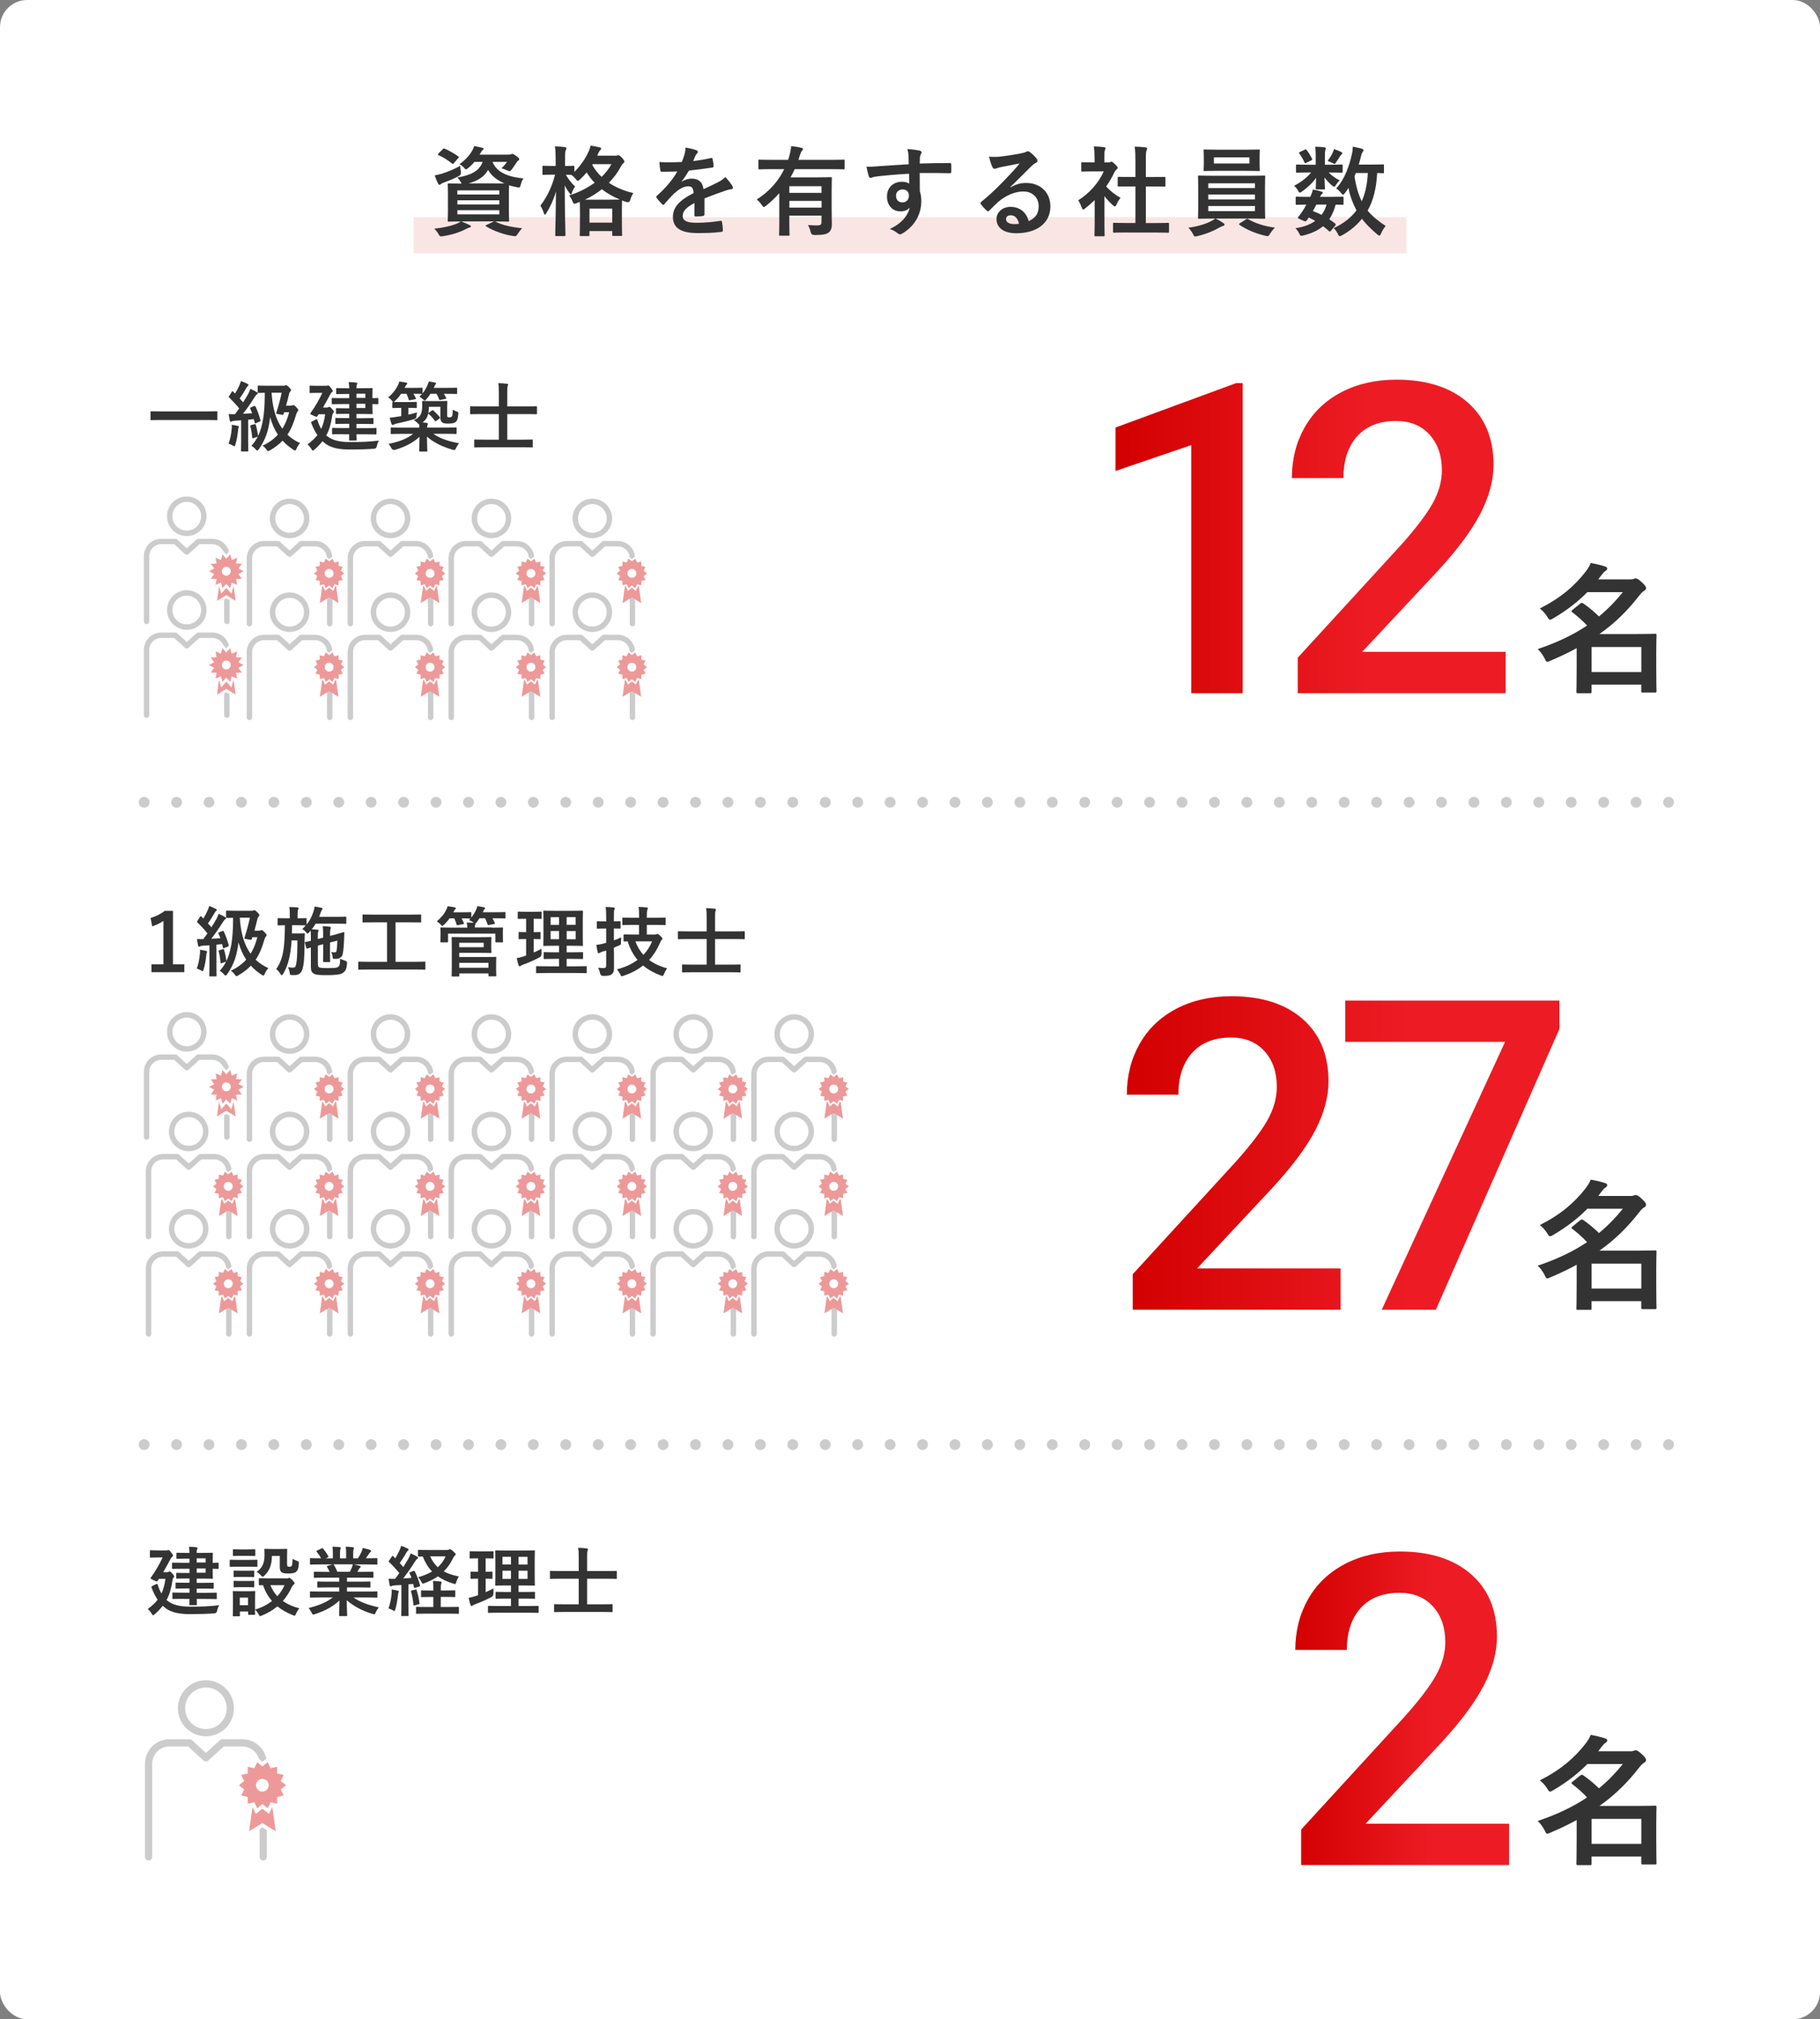 <?xml version="1.0" encoding="UTF-8"?>
<svg id="_レイヤー_2" data-name="レイヤー_2" xmlns="http://www.w3.org/2000/svg" xmlns:xlink="http://www.w3.org/1999/xlink" viewBox="0 0 335 371.49">
  <rect x="0" y="0" width="335" height="371.49" fill="#808080" stroke="none"/>
  <defs>
    <style>
      .cls-1 {
        fill: #ed9999;
      }

      .cls-2 {
        stroke: #fae5e5;
        stroke-width: 6.63px;
      }

      .cls-2, .cls-3, .cls-4 {
        stroke-miterlimit: 10;
      }

      .cls-2, .cls-3, .cls-4, .cls-5, .cls-6 {
        fill: none;
      }

      .cls-7 {
        fill: url(#_新規グラデーションスウォッチ_1);
      }

      .cls-8 {
        fill: url(#_新規グラデーションスウォッチ_1-2);
      }

      .cls-9 {
        fill: url(#_新規グラデーションスウォッチ_1-5);
      }

      .cls-10 {
        fill: url(#_新規グラデーションスウォッチ_1-4);
      }

      .cls-11 {
        fill: url(#_新規グラデーションスウォッチ_1-3);
      }

      .cls-12 {
        fill: #fff;
      }

      .cls-3 {
        stroke: #fff;
        stroke-width: .31px;
      }

      .cls-4 {
        stroke-dasharray: 0 5.97 0 0 0 0;
        stroke-width: 1.99px;
      }

      .cls-4, .cls-5, .cls-6 {
        stroke: #ccc;
        stroke-linecap: round;
      }

      .cls-5 {
        stroke-width: 1.33px;
      }

      .cls-5, .cls-6 {
        stroke-linejoin: round;
      }

      .cls-6 {
        stroke-width: 1px;
      }

      .cls-13 {
        fill: #333;
      }
    </style>
    <linearGradient id="_新規グラデーションスウォッチ_1" data-name="新規グラデーションスウォッチ 1" x1="238.41" y1="314.28" x2="277.74" y2="314.28" gradientUnits="userSpaceOnUse">
      <stop offset="0" stop-color="#d20000"/>
      <stop offset=".65" stop-color="#ed1c24"/>
    </linearGradient>
    <linearGradient id="_新規グラデーションスウォッチ_1-2" data-name="新規グラデーションスウォッチ 1" x1="207.39" y1="212.12" x2="287.02" y2="212.12" xlink:href="#_新規グラデーションスウォッチ_1"/>
    <linearGradient id="_新規グラデーションスウォッチ_1-3" data-name="新規グラデーションスウォッチ 1" x1="207.39" y1="212.12" x2="287.02" y2="212.12" xlink:href="#_新規グラデーションスウォッチ_1"/>
    <linearGradient id="_新規グラデーションスウォッチ_1-4" data-name="新規グラデーションスウォッチ 1" x1="205.32" y1="98.69" x2="277.11" y2="98.69" xlink:href="#_新規グラデーションスウォッチ_1"/>
    <linearGradient id="_新規グラデーションスウォッチ_1-5" data-name="新規グラデーションスウォッチ 1" x1="205.32" y1="98.69" x2="277.11" y2="98.69" xlink:href="#_新規グラデーションスウォッチ_1"/>
  </defs>
  <g id="contents">
    <g>
      <rect class="cls-12" width="335" height="371.49" rx="5" ry="5"/>
      <g>
        <path class="cls-13" d="M29.63,77.27c-1.26,0-1.69.03-1.78.03-.14,0-.15-.01-.15-.14v-1.36c0-.13.01-.14.15-.14.08,0,.52.03,1.78.03h8.45c1.26,0,1.69-.03,1.78-.03.14,0,.15.01.15.14v1.36c0,.13-.01.14-.15.14-.08,0-.52-.03-1.78-.03h-8.45Z"/>
        <path class="cls-13" d="M46.75,74.73c.18-.07.21-.07.28.07.41.84.69,1.68.91,2.52.04.15,0,.17-.17.25l-.66.28c-.17.07-.21.04-.24-.11l-.15-.63c-.35.04-.7.08-1.04.11v3.85c0,1.29.03,1.77.03,1.83,0,.14-.01.15-.15.15h-1.05c-.14,0-.15-.01-.15-.15,0-.08.03-.55.03-1.83v-3.74l-1.22.08c-.24.01-.39.06-.5.11-.06.03-.14.07-.22.07s-.13-.1-.15-.24c-.07-.34-.14-.73-.2-1.18.41.03.78.04,1.15.03.27-.34.52-.7.78-1.06-.56-.7-1.19-1.37-1.85-2.02-.13-.1-.08-.14.01-.29l.46-.73c.06-.08.1-.13.14-.13.03,0,.07.03.13.08.11.13.24.24.35.35.29-.46.53-.91.76-1.43.18-.38.25-.6.32-.87.38.14.87.34,1.2.52.15.08.2.14.2.22,0,.07-.06.13-.13.18-.11.08-.17.15-.27.34-.43.77-.8,1.33-1.23,1.95.22.24.43.48.63.71.32-.49.63-1.01.92-1.51.17-.31.31-.66.42-.97.43.18.85.41,1.18.6.13.07.17.13.17.21,0,.1-.07.15-.15.21-.14.08-.25.24-.46.56-.7,1.12-1.46,2.19-2.1,3.01.55-.03,1.11-.06,1.68-.1-.11-.29-.22-.57-.35-.85-.06-.14-.04-.15.15-.24l.55-.24ZM42.65,78.93c.03-.27.04-.48.01-.78.35.04.87.15,1.09.2.15.04.22.1.22.17s-.03.13-.07.2c-.04.07-.06.24-.08.46-.08.83-.25,1.82-.49,2.61-.07.22-.11.31-.21.31-.06,0-.14-.06-.27-.13-.22-.14-.56-.28-.77-.35.31-.91.49-1.76.56-2.68ZM53.56,74.61c.15,0,.21-.01.28-.04.07-.03.1-.04.18-.04s.2.04.55.42c.27.28.34.39.34.49,0,.08-.03.15-.1.24-.1.1-.18.21-.27.48-.43,1.51-.92,2.75-1.64,3.81.64.62,1.41,1.13,2.33,1.55-.28.32-.49.64-.66,1.05-.1.22-.14.32-.24.32-.07,0-.17-.06-.34-.15-.73-.48-1.39-1.02-1.98-1.67-.62.66-1.37,1.23-2.31,1.78-.17.1-.27.15-.35.15s-.15-.08-.29-.28c-.2-.29-.46-.53-.73-.74,1.15-.5,2.07-1.2,2.82-2.02-.59-.88-1.06-1.92-1.43-3.19-.27,2.45-.84,4.1-2.1,5.91-.11.14-.18.21-.27.21-.07,0-.15-.07-.29-.22-.22-.27-.49-.48-.78-.66.46-.49.85-1.05,1.16-1.68l-.77.27c-.2.07-.22.06-.24-.08-.06-.67-.18-1.54-.35-2.09-.04-.15,0-.18.17-.22l.59-.17c.17-.04.18-.03.24.13.15.46.35,1.36.42,2.06.88-1.82,1.21-4.22,1.23-7.34v-.63c-.77.01-1.05.03-1.12.03-.15,0-.17-.01-.17-.15v-1.05c0-.14.01-.15.17-.15.08,0,.48.03,1.71.03h2.82c.18,0,.29-.03.35-.06.06-.03.1-.04.17-.04.1,0,.2.04.57.41.28.27.35.39.35.48,0,.07-.06.18-.15.28-.11.1-.15.2-.2.36-.14.62-.34,1.4-.57,2.24h.91ZM49.99,72.25c.17,2.72.76,4.93,1.98,6.63.57-.91.98-1.95,1.25-3.04h-.92l-.1.32c-.06.15-.08.2-.28.15l-.83-.14c-.25-.04-.29-.07-.22-.28.43-1.33.76-2.59.98-3.64h-1.85Z"/>
        <path class="cls-13" d="M60.11,80.15c.91.77,2.16,1.18,4.33,1.18s3.53-.06,5.32-.27c-.2.32-.34.66-.39,1.02q-.1.46-.53.48c-1.4.1-2.6.14-4.41.14s-3.56-.21-4.79-1.29c-.1-.08-.2-.15-.28-.25-.41.55-.9,1.05-1.47,1.55-.15.13-.24.2-.31.2-.08,0-.14-.1-.25-.28-.21-.36-.46-.64-.73-.87.74-.55,1.34-1.09,1.82-1.71-.41-.59-.77-1.29-1.09-2.14-.1-.22-.1-.27.08-.36l.69-.36c.24-.13.25-.07.35.17.2.62.42,1.12.67,1.55.35-.74.59-1.62.73-2.7h-1.2l-.22.34c-.06.08-.1.13-.17.13-.1,0-.25-.07-.59-.22-.42-.2-.56-.25-.56-.34,0-.04.03-.1.08-.17.92-1.29,1.6-2.51,2.14-3.67h-.92c-.91,0-1.19.03-1.27.03-.14,0-.15-.01-.15-.15v-1.04c0-.15.01-.17.15-.17.08,0,.36.03,1.27.03h1.53c.14,0,.25-.01.31-.03.06-.01.11-.04.17-.04.08,0,.18.06.46.41.24.31.36.48.36.6s-.06.17-.14.24c-.15.08-.27.32-.38.52-.32.59-.74,1.4-1.27,2.3h.67c.14,0,.24-.01.32-.07.08-.04.11-.07.18-.07.11,0,.22.08.5.41.28.29.34.39.34.5s-.04.17-.15.28c-.1.11-.13.27-.17.49-.2,1.42-.53,2.58-1.09,3.6l.07.06ZM63.16,79.88c-1.33,0-1.79.03-1.88.03-.14,0-.15-.01-.15-.17v-.85c0-.15.01-.17.15-.17.08,0,.55.03,1.88.03h1.12v-.78h-.62c-1.26,0-1.71.03-1.79.03-.14,0-.15-.01-.15-.15v-.81c0-.14.01-.15.15-.15.08,0,.53.03,1.79.03h.62v-.78h-.76c-1.09,0-1.44.03-1.53.03-.14,0-.15-.01-.15-.15v-.78c0-.14.01-.15.15-.15.08,0,.43.03,1.53.03h.76v-.78h-1.26c-1.29,0-1.72.03-1.81.03-.14,0-.15-.01-.15-.17v-.83c0-.14.01-.15.15-.15.08,0,.52.03,1.81.03h1.26v-.77h-.52c-1.25,0-1.65.03-1.74.03-.14,0-.15-.01-.15-.15v-.81c0-.14.01-.15.15-.15.08,0,.49.03,1.74.03h.52c-.01-.49-.04-.81-.1-1.13.53.01.91.04,1.37.1.14.01.22.06.22.14s-.04.14-.08.22c-.06.1-.08.24-.08.67h.81c1.29,0,1.91-.03,1.99-.03.15,0,.17.01.17.15,0,.08-.03.5-.03,1.39v.32c.43,0,.87-.03.94-.03.14,0,.15.01.15.15v.84c0,.14-.01.15-.15.15-.07,0-.5-.01-.94-.03v.34c0,.88.03,1.29.03,1.36,0,.14-.01.15-.17.15-.08,0-.7-.03-1.99-.03h-.81v.78h1.18c1.26,0,1.69-.03,1.78-.03.15,0,.17.01.17.15v.81c0,.14-.01.15-.17.15-.08,0-.52-.03-1.78-.03h-1.18v.78h1.65c1.34,0,1.81-.03,1.89-.03.14,0,.15.01.15.17v.85c0,.15-.01.17-.15.17-.08,0-.55-.03-1.89-.03h-1.65c.01.62.03.91.03.97,0,.15-.01.17-.15.17h-1.06c-.15,0-.17-.01-.17-.17,0-.03.01-.35.01-.97h-1.11ZM65.61,72.43v.77h1.64v-.77h-1.64ZM67.25,74.29h-1.64v.78h1.64v-.78Z"/>
        <path class="cls-13" d="M72.23,74.09c0-.13.01-.15.14-.15-.06-.03-.14-.11-.25-.25-.21-.25-.46-.46-.67-.57.84-.71,1.4-1.43,1.81-2.27.1-.21.17-.39.24-.66.46.06.97.14,1.25.21.14.01.21.06.21.17,0,.08-.04.13-.13.2-.07.06-.14.14-.22.32-.04.1-.1.18-.14.27h1.54c1.18,0,1.54-.03,1.62-.03.14,0,.15.01.15.17v.88c.36-.46.67-.97.9-1.5.1-.22.17-.41.24-.69.45.06.8.11,1.13.2.15.03.21.06.21.15s-.04.14-.1.2c-.1.08-.13.15-.2.35l-.13.27h2.14c1.43,0,1.93-.03,2.02-.03.14,0,.15.01.15.17v.83c0,.14-.01.15-.15.15-.08,0-.59-.03-2.02-.03h-.27c.15.22.28.46.41.73.06.13.04.17-.14.21l-.87.18c-.2.04-.22.03-.28-.11-.11-.34-.28-.69-.48-1.01h-1.11c-.21.35-.48.69-.77,1.02-.14.15-.21.22-.28.22-.08,0-.17-.08-.35-.25-.22-.21-.41-.34-.63-.45.17-.17.32-.34.48-.52h-.07c-.08,0-.43-.03-1.5-.03.15.25.28.52.42.8.07.14.04.18-.14.21l-.87.17c-.21.04-.25.04-.29-.11-.1-.35-.25-.73-.42-1.06h-.99c-.29.45-.63.87-1.08,1.27-.13.13-.21.2-.28.22.15.01.5.03,1.27.03h1.5c.95,0,1.26-.03,1.34-.03.14,0,.15.01.15.15v.83c0,.14-.01.15-.15.15-.08,0-.39-.03-1.34-.03h-.07v1.25c.5-.11,1.04-.25,1.61-.42-.06.22-.1.45-.11.69q-.01.46-.45.56c-1.15.34-2.14.57-3.24.81-.22.06-.38.11-.46.17-.08.06-.15.08-.24.08s-.15-.06-.2-.18c-.14-.36-.25-.77-.34-1.15.46-.04.84-.08,1.32-.17l.81-.13v-1.51h-.14c-.97,0-1.26.03-1.34.03-.15,0-.17-.01-.17-.15v-.83ZM79.49,75.54c.07-.06.11-.08.15-.08s.07.03.14.08c.39.34.81.76,1.16,1.19.1.13.08.15-.07.28l-.56.43c-.07.06-.11.08-.15.08-.03,0-.06-.03-.11-.1-.36-.5-.71-.9-1.12-1.23-.04-.03-.08-.06-.1-.11-.15.71-.5,1.23-1.06,1.65.27.01.52.04.78.07.13.01.2.08.2.17s-.03.14-.07.25c-.03.1-.06.2-.06.45h3.49c1.27,0,1.71-.03,1.79-.03.14,0,.15.01.15.14v.91c0,.14-.01.15-.15.15-.08,0-.52-.03-1.79-.03h-2.34c1.16.83,2.63,1.34,4.72,1.74-.21.27-.41.59-.56.9-.21.41-.21.39-.63.28-1.86-.52-3.52-1.34-4.71-2.41,0,1.41.06,2.37.06,2.6,0,.14-.01.15-.15.15h-1.2c-.13,0-.14-.01-.14-.15,0-.24.04-1.12.06-2.56-1.2,1.12-2.75,1.89-4.52,2.4q-.43.11-.64-.29c-.15-.29-.36-.62-.55-.8,2.02-.42,3.36-.94,4.54-1.85h-2.19c-1.27,0-1.71.03-1.79.03-.14,0-.15-.01-.15-.15v-.91c0-.13.01-.14.15-.14.08,0,.52.03,1.79.03h3.33c0-.2,0-.38-.03-.59-.07-.01-.14-.1-.28-.24-.24-.25-.43-.41-.71-.53,1.27-.64,1.55-1.18,1.55-2.82,0-.31-.03-.49-.03-.59,0-.14.01-.15.15-.15.1,0,.39.03,1.37.03h1.58c.99,0,1.3-.03,1.4-.03.14,0,.15.01.15.15,0,.1-.03.41-.03,1.05v1.25c0,.31,0,.45.07.5.1.08.17.08.36.08.22,0,.34-.06.45-.2.08-.11.13-.36.14-1.22.2.13.41.22.71.32.36.13.35.14.32.49-.06.71-.15,1.13-.43,1.41-.27.24-.7.34-1.36.34-.59,0-.88-.03-1.13-.18-.22-.14-.38-.42-.38-.88v-2.03h-2.11c-.01.48-.04.83-.11,1.19.03-.03.04-.04.11-.1l.53-.41Z"/>
        <path class="cls-13" d="M89.33,82.29c-1.36,0-1.81.03-1.89.03-.14,0-.15-.01-.15-.15v-1.16c0-.14.01-.15.15-.15.08,0,.53.03,1.89.03h2.49v-4.71h-3.36c-1.26,0-1.69.03-1.78.03-.14,0-.15-.01-.15-.15v-1.15c0-.15.01-.17.15-.17.08,0,.52.03,1.78.03h3.36v-2.56c0-.87-.01-1.23-.11-1.71.52.01,1.12.04,1.6.1.13.01.21.07.21.15,0,.1-.03.18-.07.28-.07.18-.08.45-.08,1.09v2.65h3.54c1.26,0,1.69-.03,1.78-.03.14,0,.15.01.15.17v1.15c0,.14-.01.15-.15.15-.08,0-.52-.03-1.78-.03h-3.54v4.71h2.65c1.34,0,1.81-.03,1.89-.03.14,0,.15.01.15.15v1.16c0,.14-.01.15-.15.15-.08,0-.55-.03-1.89-.03h-6.68Z"/>
      </g>
      <g>
        <path class="cls-13" d="M292.15,324.57c-1.64,1.66-3.67,3.28-6.24,4.78-.29.18-.47.26-.6.26-.18,0-.31-.18-.55-.6-.39-.6-.88-1.14-1.33-1.46,3.98-2.03,6.42-4.19,8.48-6.84.36-.49.68-.99.88-1.53,1.01.18,1.92.39,2.68.65.26.08.36.18.36.36s-.1.34-.34.47c-.21.13-.39.31-.78.83l-.52.7h5.67c.47,0,.57,0,.75-.05.13-.05.29-.13.47-.13.23,0,.52.16,1.09.68.68.62.81.88.81,1.09,0,.23-.08.36-.36.52-.23.13-.55.44-.86.83-2.11,2.73-4.39,5.02-7.36,7.12h6.68c2.24,0,3.38-.05,3.54-.05.26,0,.29.03.29.26,0,.18-.05.94-.05,3.35v2.39c0,3.64.05,4.37.05,4.52,0,.26-.03.29-.29.29h-2.21c-.29,0-.31-.03-.31-.29v-1.17h-9.15v1.3c0,.26-.03.29-.26.29h-2.24c-.26,0-.29-.03-.29-.29,0-.13.05-.96.05-4.6v-3.41c-1.46.81-3.04,1.56-4.81,2.31-.29.13-.47.21-.6.21-.21,0-.29-.21-.52-.68-.34-.65-.78-1.25-1.25-1.66,3.77-1.27,6.71-2.73,9.1-4.34-.94-.99-1.85-1.77-2.7-2.42-.1-.08-.18-.16-.18-.21,0-.08.08-.16.21-.26l1.38-1.12c.13-.1.23-.16.31-.16.1,0,.18.05.31.13,1.01.7,1.87,1.43,2.86,2.37,1.69-1.4,3.12-2.89,4.39-4.47h-6.58ZM292.96,334.63v4.6h9.15v-4.6h-9.15Z"/>
        <path class="cls-7" d="M277.74,343.12h-38.24v-6.53l18.95-20.67c2.73-3.05,4.68-5.6,5.84-7.65,1.16-2.05,1.74-4.1,1.74-6.16,0-2.71-.76-4.9-2.28-6.57-1.52-1.67-3.58-2.5-6.15-2.5-3.07,0-5.46.94-7.15,2.81-1.69,1.88-2.54,4.44-2.54,7.7h-9.49c0-3.46.79-6.58,2.36-9.35,1.57-2.77,3.83-4.92,6.76-6.46,2.93-1.53,6.31-2.3,10.14-2.3,5.52,0,9.88,1.39,13.07,4.16s4.79,6.61,4.79,11.51c0,2.84-.8,5.82-2.4,8.93-1.6,3.11-4.23,6.65-7.87,10.6l-13.91,14.88h26.41v7.6Z"/>
      </g>
      <g>
        <path class="cls-13" d="M292.15,222.41c-1.64,1.66-3.67,3.28-6.24,4.78-.29.18-.47.26-.6.26-.18,0-.31-.18-.55-.6-.39-.6-.88-1.14-1.33-1.46,3.98-2.03,6.42-4.19,8.48-6.84.36-.49.68-.99.88-1.53,1.01.18,1.92.39,2.68.65.26.08.36.18.36.36s-.1.34-.34.47c-.21.13-.39.31-.78.83l-.52.7h5.67c.47,0,.57,0,.75-.05.13-.05.29-.13.47-.13.23,0,.52.16,1.09.68.68.62.81.88.81,1.09,0,.23-.08.36-.36.52-.23.13-.55.44-.86.83-2.11,2.73-4.39,5.02-7.36,7.12h6.68c2.24,0,3.38-.05,3.54-.05.26,0,.29.03.29.26,0,.18-.05.94-.05,3.35v2.39c0,3.64.05,4.37.05,4.52,0,.26-.03.29-.29.29h-2.21c-.29,0-.31-.03-.31-.29v-1.17h-9.15v1.3c0,.26-.03.29-.26.29h-2.24c-.26,0-.29-.03-.29-.29,0-.13.05-.96.05-4.6v-3.41c-1.46.81-3.04,1.56-4.81,2.31-.29.13-.47.21-.6.21-.21,0-.29-.21-.52-.68-.34-.65-.78-1.25-1.25-1.66,3.77-1.27,6.71-2.73,9.1-4.34-.94-.99-1.85-1.77-2.7-2.42-.1-.08-.18-.16-.18-.21,0-.08.08-.16.21-.26l1.38-1.12c.13-.1.23-.16.31-.16.1,0,.18.05.31.13,1.01.7,1.87,1.43,2.86,2.37,1.69-1.4,3.12-2.89,4.39-4.47h-6.58ZM292.96,232.47v4.6h9.15v-4.6h-9.15Z"/>
        <g>
          <path class="cls-8" d="M246.73,240.96h-38.24v-6.53l18.95-20.67c2.73-3.05,4.68-5.6,5.84-7.65,1.16-2.05,1.74-4.1,1.74-6.16,0-2.71-.76-4.9-2.28-6.57-1.52-1.67-3.58-2.5-6.15-2.5-3.07,0-5.46.94-7.15,2.81-1.69,1.88-2.54,4.44-2.54,7.7h-9.49c0-3.46.79-6.58,2.36-9.35,1.57-2.77,3.83-4.92,6.76-6.46,2.93-1.53,6.31-2.3,10.14-2.3,5.52,0,9.88,1.39,13.07,4.16s4.79,6.61,4.79,11.51c0,2.84-.8,5.82-2.4,8.93-1.6,3.11-4.23,6.65-7.87,10.6l-13.91,14.88h26.41v7.6Z"/>
          <path class="cls-11" d="M287.02,189.34l-22.73,51.62h-9.96l22.7-49.28h-29.42v-7.6h39.42v5.26Z"/>
        </g>
      </g>
      <line class="cls-4" x1="26.53" y1="147.6" x2="308.47" y2="147.6"/>
      <line class="cls-4" x1="26.53" y1="265.77" x2="308.47" y2="265.77"/>
      <g>
        <g>
          <path class="cls-5" d="M48.45,341.63v-17.14c0-2.13-1.72-3.85-3.85-3.85h-3.65l-3.05,2.76-3-2.76h-3.7c-2.13,0-3.85,1.72-3.85,3.85v17.14"/>
          <circle class="cls-5" cx="37.9" cy="314.28" r="4.49"/>
        </g>
        <g>
          <g>
            <polygon class="cls-1" points="48.29 335.79 45.42 337.54 46.17 332.16 50.42 332.16 51.17 337.54 48.29 335.79"/>
            <path class="cls-12" d="M50.13,332.49l.62,4.41-2.45-1.5-2.45,1.5.62-4.41h3.67M50.7,331.83h-4.82l-.08.57-.62,4.41-.19,1.39,1.2-.73,2.1-1.28,2.1,1.28,1.2.73-.19-1.39-.62-4.41-.08-.57h0Z"/>
          </g>
          <g>
            <g>
              <polygon class="cls-1" points="48.29 332.32 47.21 333.2 46.61 331.93 45.25 332.25 45.26 330.86 43.9 330.56 44.51 329.3 43.41 328.44 44.51 327.57 43.9 326.32 45.26 326.02 45.25 324.62 46.61 324.94 47.21 323.68 48.29 324.56 49.38 323.68 49.98 324.94 51.34 324.62 51.33 326.02 52.69 326.32 52.08 327.58 53.17 328.44 52.08 329.3 52.69 330.56 51.33 330.86 51.34 332.25 49.98 331.93 49.38 333.2 48.29 332.32"/>
              <path class="cls-12" d="M47.33,324.2l.97.78.97-.78.53,1.12,1.21-.28v1.24s1.21.27,1.21.27l-.55,1.12.98.77-.98.77.55,1.12-1.21.27v1.24s-1.2-.28-1.2-.28l-.53,1.12-.97-.78-.97.78-.53-1.12-1.21.28v-1.24s-1.2-.27-1.2-.27l.55-1.12-.98-.77.98-.77-.55-1.12,1.21-.27v-1.24s1.2.28,1.2.28l.53-1.12M47.09,323.16l-.36.76-.3.64-.69-.16-.82-.19v.84s.01.71.01.71l-.69.15-.82.18.37.76.31.64-.56.44-.66.52.66.52.56.44-.31.63-.37.76.82.18.69.15v.71s-.01.84-.01.84l.82-.19.69-.16.3.64.36.76.66-.53.55-.44.55.44.66.53.36-.76.3-.64.69.16.82.19v-.84s-.01-.71-.01-.71l.69-.15.82-.18-.37-.76-.31-.63.56-.44.66-.52-.66-.52-.56-.44.31-.63.37-.76-.82-.18-.69-.15v-.71s.01-.84.01-.84l-.82.19-.69.16-.3-.64-.36-.76-.66.53-.55.44-.55-.44-.66-.53h0Z"/>
            </g>
            <circle class="cls-12" cx="48.29" cy="328.44" r="1.17"/>
          </g>
        </g>
      </g>
      <g>
        <g>
          <path class="cls-6" d="M41.76,209.19v-12c0-1.49-1.21-2.7-2.7-2.7h-2.55l-2.14,1.93-2.1-1.93h-2.59c-1.49,0-2.7,1.21-2.7,2.7v12"/>
          <circle class="cls-6" cx="34.38" cy="189.84" r="3.14"/>
        </g>
        <g>
          <g>
            <polygon class="cls-1" points="41.66 204.65 39.62 205.89 40.16 202.07 43.15 202.07 43.69 205.89 41.66 204.65"/>
            <path class="cls-12" d="M42.94,202.32l.43,3.08-1.71-1.05-1.72,1.05.43-3.08h2.57M43.37,201.82h-3.43l-.06.43-.43,3.08-.15,1.04.9-.55,1.46-.89,1.46.89.9.55-.15-1.04-.43-3.08-.06-.43h0Z"/>
          </g>
          <g>
            <g>
              <polygon class="cls-1" points="41.66 202.61 40.83 203.56 40.5 202.35 39.35 202.84 39.57 201.61 38.32 201.56 39.06 200.54 37.96 199.95 39.06 199.36 38.32 198.34 39.57 198.29 39.35 197.06 40.5 197.55 40.83 196.34 41.66 197.29 42.48 196.34 42.81 197.55 43.96 197.06 43.74 198.29 44.99 198.34 44.25 199.36 45.35 199.95 44.25 200.54 44.99 201.56 43.74 201.61 43.96 202.84 42.81 202.35 42.48 203.56 41.66 202.61"/>
              <path class="cls-12" d="M40.95,196.85l.71.81.71-.81.28,1.04.99-.42-.19,1.06,1.07.05-.63.87.95.51-.95.51.63.87-1.07.05.19,1.06-.99-.42-.28,1.04-.71-.81-.71.81-.28-1.04-.99.42.19-1.06-1.07-.05.63-.87-.95-.51.95-.51-.63-.87,1.07-.05-.19-1.06.99.42.28-1.04M40.72,195.83l-.25.9-.13.49-.46-.2-.85-.37.17.91.09.5-.5.02-.93.04.55.75.3.41-.44.24-.82.44.82.44.44.24-.3.41-.55.75.93.04.5.02-.09.5-.17.91.85-.37.46-.2.13.49.25.9.61-.7.33-.38.33.38.61.7.25-.9.13-.49.46.2.85.37-.17-.91-.09-.5.5-.02.93-.04-.55-.75-.3-.41.44-.24.82-.44-.82-.44-.44-.24.3-.41.55-.75-.93-.04-.5-.02.09-.5.17-.91-.85.37-.46.2-.13-.49-.25-.9-.61.7-.33.38-.33-.38-.61-.7h0Z"/>
            </g>
            <circle class="cls-12" cx="41.66" cy="199.95" r=".82"/>
          </g>
        </g>
      </g>
      <g>
        <g>
          <path class="cls-6" d="M60.69,209.59v-12c0-1.49-1.21-2.7-2.7-2.7h-2.55l-2.14,1.93-2.1-1.93h-2.59c-1.49,0-2.7,1.21-2.7,2.7v12"/>
          <circle class="cls-6" cx="53.31" cy="190.24" r="3.14"/>
        </g>
        <g>
          <polygon class="cls-1" points="62.3 205.81 60.58 204.76 58.87 205.81 59.3 202.73 61.87 202.73 62.3 205.81"/>
          <g>
            <g>
              <polygon class="cls-1" points="63.62 200.35 62.94 200.89 63.32 201.67 62.47 201.86 62.48 202.73 61.63 202.53 61.26 203.32 60.58 202.77 59.91 203.32 59.54 202.53 58.69 202.73 58.7 201.86 57.85 201.67 58.23 200.89 57.54 200.35 58.23 199.82 57.85 199.03 58.7 198.85 58.69 197.98 59.54 198.18 59.91 197.39 60.58 197.94 61.26 197.39 61.63 198.18 62.48 197.98 62.47 198.85 63.32 199.03 62.94 199.82 63.62 200.35"/>
              <polygon class="cls-3" points="63.62 200.35 62.94 200.89 63.32 201.67 62.47 201.86 62.48 202.73 61.63 202.53 61.26 203.32 60.58 202.77 59.91 203.32 59.54 202.53 58.69 202.73 58.7 201.86 57.85 201.67 58.23 200.89 57.54 200.35 58.23 199.82 57.85 199.03 58.7 198.85 58.69 197.98 59.54 198.18 59.91 197.39 60.58 197.94 61.26 197.39 61.63 198.18 62.48 197.98 62.47 198.85 63.32 199.03 62.94 199.82 63.62 200.35"/>
            </g>
            <circle class="cls-12" cx="60.58" cy="200.35" r=".82"/>
          </g>
        </g>
      </g>
      <g>
        <g>
          <path class="cls-6" d="M79.27,209.59v-12c0-1.49-1.21-2.7-2.7-2.7h-2.55l-2.14,1.93-2.1-1.93h-2.59c-1.49,0-2.7,1.21-2.7,2.7v12"/>
          <circle class="cls-6" cx="71.88" cy="190.24" r="3.14"/>
        </g>
        <g>
          <polygon class="cls-1" points="80.87 205.81 79.16 204.76 77.44 205.81 77.88 202.73 80.44 202.73 80.87 205.81"/>
          <g>
            <g>
              <polygon class="cls-1" points="82.2 200.35 81.52 200.89 81.9 201.67 81.05 201.86 81.05 202.73 80.21 202.53 79.84 203.32 79.16 202.77 78.48 203.32 78.11 202.53 77.26 202.73 77.27 201.86 76.42 201.67 76.8 200.89 76.12 200.35 76.8 199.82 76.42 199.03 77.27 198.85 77.26 197.98 78.11 198.18 78.48 197.39 79.16 197.94 79.84 197.39 80.21 198.18 81.05 197.98 81.05 198.85 81.9 199.03 81.52 199.82 82.2 200.35"/>
              <polygon class="cls-3" points="82.2 200.35 81.52 200.89 81.9 201.67 81.05 201.86 81.05 202.73 80.21 202.53 79.84 203.32 79.16 202.77 78.48 203.32 78.11 202.53 77.26 202.73 77.27 201.86 76.42 201.67 76.8 200.89 76.12 200.35 76.8 199.82 76.42 199.03 77.27 198.85 77.26 197.98 78.11 198.18 78.48 197.39 79.16 197.94 79.84 197.39 80.21 198.18 81.05 197.98 81.05 198.85 81.9 199.03 81.52 199.82 82.2 200.35"/>
            </g>
            <circle class="cls-12" cx="79.16" cy="200.35" r=".82"/>
          </g>
        </g>
      </g>
      <g>
        <g>
          <path class="cls-6" d="M97.84,209.59v-12c0-1.49-1.21-2.7-2.7-2.7h-2.55l-2.14,1.93-2.1-1.93h-2.59c-1.49,0-2.7,1.21-2.7,2.7v12"/>
          <circle class="cls-6" cx="90.46" cy="190.24" r="3.14"/>
        </g>
        <g>
          <polygon class="cls-1" points="99.45 205.81 97.73 204.76 96.02 205.81 96.45 202.73 99.02 202.73 99.45 205.81"/>
          <g>
            <g>
              <polygon class="cls-1" points="100.77 200.35 100.09 200.89 100.47 201.67 99.62 201.86 99.63 202.73 98.78 202.53 98.41 203.32 97.73 202.77 97.06 203.32 96.68 202.53 95.84 202.73 95.84 201.86 94.99 201.67 95.38 200.89 94.69 200.35 95.38 199.82 94.99 199.03 95.84 198.85 95.84 197.98 96.68 198.18 97.06 197.39 97.73 197.94 98.41 197.39 98.78 198.18 99.63 197.98 99.62 198.85 100.47 199.03 100.09 199.82 100.77 200.35"/>
              <polygon class="cls-3" points="100.77 200.35 100.09 200.89 100.47 201.67 99.62 201.86 99.63 202.73 98.78 202.53 98.41 203.32 97.73 202.77 97.06 203.32 96.68 202.53 95.84 202.73 95.84 201.86 94.99 201.67 95.38 200.89 94.69 200.35 95.38 199.82 94.99 199.03 95.84 198.85 95.84 197.98 96.68 198.18 97.06 197.39 97.73 197.94 98.41 197.39 98.78 198.18 99.63 197.98 99.62 198.85 100.47 199.03 100.09 199.82 100.77 200.35"/>
            </g>
            <circle class="cls-12" cx="97.73" cy="200.35" r=".82"/>
          </g>
        </g>
      </g>
      <g>
        <g>
          <path class="cls-6" d="M116.41,209.59v-12c0-1.49-1.21-2.7-2.7-2.7h-2.55l-2.14,1.93-2.1-1.93h-2.59c-1.49,0-2.7,1.21-2.7,2.7v12"/>
          <circle class="cls-6" cx="109.03" cy="190.24" r="3.14"/>
        </g>
        <g>
          <polygon class="cls-1" points="118.02 205.81 116.31 204.76 114.59 205.81 115.02 202.73 117.59 202.73 118.02 205.81"/>
          <g>
            <g>
              <polygon class="cls-1" points="119.35 200.35 118.66 200.89 119.05 201.67 118.2 201.86 118.2 202.73 117.36 202.53 116.98 203.32 116.31 202.77 115.63 203.32 115.26 202.53 114.41 202.73 114.42 201.86 113.57 201.67 113.95 200.89 113.27 200.35 113.95 199.82 113.57 199.03 114.42 198.85 114.41 197.98 115.26 198.18 115.63 197.39 116.31 197.94 116.98 197.39 117.36 198.18 118.2 197.98 118.2 198.85 119.05 199.03 118.66 199.82 119.35 200.35"/>
              <polygon class="cls-3" points="119.35 200.35 118.66 200.89 119.05 201.67 118.2 201.86 118.2 202.73 117.36 202.53 116.98 203.32 116.31 202.77 115.63 203.32 115.26 202.53 114.41 202.73 114.42 201.86 113.57 201.67 113.95 200.89 113.27 200.35 113.95 199.82 113.57 199.03 114.42 198.85 114.41 197.98 115.26 198.18 115.63 197.39 116.31 197.94 116.98 197.39 117.36 198.18 118.2 197.98 118.2 198.85 119.05 199.03 118.66 199.82 119.35 200.35"/>
            </g>
            <circle class="cls-12" cx="116.31" cy="200.35" r=".82"/>
          </g>
        </g>
      </g>
      <g>
        <g>
          <path class="cls-6" d="M41.76,114.32v-12c0-1.49-1.21-2.7-2.7-2.7h-2.55l-2.14,1.93-2.1-1.93h-2.59c-1.49,0-2.7,1.21-2.7,2.7v12"/>
          <circle class="cls-6" cx="34.38" cy="94.98" r="3.14"/>
        </g>
        <g>
          <g>
            <polygon class="cls-1" points="41.66 109.79 39.62 111.03 40.16 107.21 43.15 107.21 43.69 111.03 41.66 109.79"/>
            <path class="cls-12" d="M42.94,107.46l.43,3.08-1.71-1.05-1.72,1.05.43-3.08h2.57M43.37,106.96h-3.43l-.06.43-.43,3.08-.15,1.04.9-.55,1.46-.89,1.46.89.9.55-.15-1.04-.43-3.08-.06-.43h0Z"/>
          </g>
          <g>
            <g>
              <polygon class="cls-1" points="41.66 107.75 40.83 108.7 40.5 107.49 39.35 107.98 39.57 106.75 38.32 106.69 39.06 105.68 37.96 105.09 39.06 104.49 38.32 103.48 39.57 103.43 39.35 102.19 40.5 102.69 40.83 101.48 41.66 102.43 42.48 101.48 42.81 102.69 43.96 102.2 43.74 103.43 44.99 103.48 44.25 104.5 45.35 105.09 44.25 105.68 44.99 106.69 43.74 106.75 43.96 107.98 42.81 107.49 42.48 108.7 41.66 107.75"/>
              <path class="cls-12" d="M40.95,101.99l.71.81.71-.81.28,1.04.99-.42-.19,1.06,1.07.05-.63.87.95.51-.95.51.63.87-1.07.05.19,1.06-.99-.42-.28,1.04-.71-.81-.71.81-.28-1.04-.99.42.19-1.06-1.07-.05.63-.87-.95-.51.95-.51-.63-.87,1.07-.05-.19-1.06.99.42.28-1.04M40.72,100.97l-.25.9-.13.49-.46-.2-.85-.37.17.91.09.5-.5.02-.93.04.55.75.3.41-.44.24-.82.44.82.44.44.24-.3.41-.55.75.93.04.5.02-.09.5-.17.91.85-.37.46-.2.13.49.25.9.61-.7.33-.38.33.38.61.7.25-.9.13-.49.46.2.85.37-.17-.91-.09-.5.5-.02.93-.04-.55-.75-.3-.41.44-.24.82-.44-.82-.44-.44-.24.3-.41.55-.75-.93-.04-.5-.02.09-.5.17-.91-.85.37-.46.2-.13-.49-.25-.9-.61.7-.33.38-.33-.38-.61-.7h0Z"/>
            </g>
            <circle class="cls-12" cx="41.66" cy="105.09" r=".82"/>
          </g>
        </g>
      </g>
      <g>
        <g>
          <path class="cls-6" d="M60.69,114.73v-12c0-1.49-1.21-2.7-2.7-2.7h-2.55l-2.14,1.93-2.1-1.93h-2.59c-1.49,0-2.7,1.21-2.7,2.7v12"/>
          <circle class="cls-6" cx="53.31" cy="95.38" r="3.14"/>
        </g>
        <g>
          <polygon class="cls-1" points="62.3 110.95 60.58 109.9 58.87 110.95 59.3 107.86 61.87 107.86 62.3 110.95"/>
          <g>
            <g>
              <polygon class="cls-1" points="63.62 105.49 62.94 106.03 63.32 106.81 62.47 107 62.48 107.87 61.63 107.67 61.26 108.46 60.58 107.91 59.91 108.46 59.54 107.67 58.69 107.87 58.7 107 57.85 106.81 58.23 106.03 57.54 105.49 58.23 104.95 57.85 104.17 58.7 103.99 58.69 103.12 59.54 103.31 59.91 102.53 60.58 103.08 61.26 102.53 61.63 103.32 62.48 103.12 62.47 103.99 63.32 104.17 62.94 104.95 63.62 105.49"/>
              <polygon class="cls-3" points="63.62 105.49 62.94 106.03 63.32 106.81 62.47 107 62.48 107.87 61.63 107.67 61.26 108.46 60.58 107.91 59.91 108.46 59.54 107.67 58.69 107.87 58.7 107 57.85 106.81 58.23 106.03 57.54 105.49 58.23 104.95 57.85 104.17 58.7 103.99 58.69 103.12 59.54 103.31 59.91 102.53 60.58 103.08 61.26 102.53 61.63 103.32 62.48 103.12 62.47 103.99 63.32 104.17 62.94 104.95 63.62 105.49"/>
            </g>
            <circle class="cls-12" cx="60.58" cy="105.49" r=".82"/>
          </g>
        </g>
      </g>
      <g>
        <g>
          <path class="cls-6" d="M79.27,114.73v-12c0-1.49-1.21-2.7-2.7-2.7h-2.55l-2.14,1.93-2.1-1.93h-2.59c-1.49,0-2.7,1.21-2.7,2.7v12"/>
          <circle class="cls-6" cx="71.88" cy="95.38" r="3.14"/>
        </g>
        <g>
          <polygon class="cls-1" points="80.87 110.95 79.16 109.9 77.44 110.95 77.88 107.86 80.44 107.86 80.87 110.95"/>
          <g>
            <g>
              <polygon class="cls-1" points="82.2 105.49 81.52 106.03 81.9 106.81 81.05 107 81.05 107.87 80.21 107.67 79.84 108.46 79.16 107.91 78.48 108.46 78.11 107.67 77.26 107.87 77.27 107 76.42 106.81 76.8 106.03 76.12 105.49 76.8 104.95 76.42 104.17 77.27 103.99 77.26 103.12 78.11 103.31 78.48 102.53 79.16 103.08 79.84 102.53 80.21 103.32 81.05 103.12 81.05 103.99 81.9 104.17 81.52 104.95 82.2 105.49"/>
              <polygon class="cls-3" points="82.2 105.49 81.52 106.03 81.9 106.81 81.05 107 81.05 107.87 80.21 107.67 79.84 108.46 79.16 107.91 78.48 108.46 78.11 107.67 77.26 107.87 77.27 107 76.42 106.81 76.8 106.03 76.12 105.49 76.8 104.95 76.42 104.17 77.27 103.99 77.26 103.12 78.11 103.31 78.48 102.53 79.16 103.08 79.84 102.53 80.21 103.32 81.05 103.12 81.05 103.99 81.9 104.17 81.52 104.95 82.2 105.49"/>
            </g>
            <circle class="cls-12" cx="79.16" cy="105.49" r=".82"/>
          </g>
        </g>
      </g>
      <g>
        <g>
          <path class="cls-6" d="M97.84,114.73v-12c0-1.49-1.21-2.7-2.7-2.7h-2.55l-2.14,1.93-2.1-1.93h-2.59c-1.49,0-2.7,1.21-2.7,2.7v12"/>
          <circle class="cls-6" cx="90.46" cy="95.38" r="3.14"/>
        </g>
        <g>
          <polygon class="cls-1" points="99.45 110.95 97.73 109.9 96.02 110.95 96.45 107.86 99.02 107.86 99.45 110.95"/>
          <g>
            <g>
              <polygon class="cls-1" points="100.77 105.49 100.09 106.03 100.47 106.81 99.62 107 99.63 107.87 98.78 107.67 98.41 108.46 97.73 107.91 97.06 108.46 96.68 107.67 95.84 107.87 95.84 107 94.99 106.81 95.38 106.03 94.69 105.49 95.38 104.95 94.99 104.17 95.84 103.99 95.84 103.12 96.68 103.31 97.06 102.53 97.73 103.08 98.41 102.53 98.78 103.32 99.63 103.12 99.62 103.99 100.47 104.17 100.09 104.95 100.77 105.49"/>
              <polygon class="cls-3" points="100.77 105.49 100.09 106.03 100.47 106.81 99.62 107 99.63 107.87 98.78 107.67 98.41 108.46 97.73 107.91 97.06 108.46 96.68 107.67 95.84 107.87 95.84 107 94.99 106.81 95.38 106.03 94.69 105.49 95.38 104.95 94.99 104.17 95.84 103.99 95.84 103.12 96.68 103.31 97.06 102.53 97.73 103.08 98.41 102.53 98.78 103.32 99.63 103.12 99.62 103.99 100.47 104.17 100.09 104.95 100.77 105.49"/>
            </g>
            <circle class="cls-12" cx="97.73" cy="105.49" r=".82"/>
          </g>
        </g>
      </g>
      <g>
        <g>
          <path class="cls-6" d="M116.41,114.73v-12c0-1.49-1.21-2.7-2.7-2.7h-2.55l-2.14,1.93-2.1-1.93h-2.59c-1.49,0-2.7,1.21-2.7,2.7v12"/>
          <circle class="cls-6" cx="109.03" cy="95.38" r="3.14"/>
        </g>
        <g>
          <polygon class="cls-1" points="118.02 110.95 116.31 109.9 114.59 110.95 115.02 107.86 117.59 107.86 118.02 110.95"/>
          <g>
            <g>
              <polygon class="cls-1" points="119.35 105.49 118.66 106.03 119.05 106.81 118.2 107 118.2 107.87 117.36 107.67 116.98 108.46 116.31 107.91 115.63 108.46 115.26 107.67 114.41 107.87 114.42 107 113.57 106.81 113.95 106.03 113.27 105.49 113.95 104.95 113.57 104.17 114.42 103.99 114.41 103.12 115.26 103.31 115.63 102.53 116.31 103.08 116.98 102.53 117.36 103.32 118.2 103.12 118.2 103.99 119.05 104.17 118.66 104.95 119.35 105.49"/>
              <polygon class="cls-3" points="119.35 105.49 118.66 106.03 119.05 106.81 118.2 107 118.2 107.87 117.36 107.67 116.98 108.46 116.31 107.91 115.63 108.46 115.26 107.67 114.41 107.87 114.42 107 113.57 106.81 113.95 106.03 113.27 105.49 113.95 104.95 113.57 104.17 114.42 103.99 114.41 103.12 115.26 103.31 115.63 102.53 116.31 103.08 116.98 102.53 117.36 103.32 118.2 103.12 118.2 103.99 119.05 104.17 118.66 104.95 119.35 105.49"/>
            </g>
            <circle class="cls-12" cx="116.31" cy="105.49" r=".82"/>
          </g>
        </g>
      </g>
      <g>
        <g>
          <path class="cls-6" d="M41.76,131.57v-12c0-1.49-1.21-2.7-2.7-2.7h-2.55l-2.14,1.93-2.1-1.93h-2.59c-1.49,0-2.7,1.21-2.7,2.7v12"/>
          <circle class="cls-6" cx="34.38" cy="112.23" r="3.14"/>
        </g>
        <g>
          <g>
            <polygon class="cls-1" points="41.66 127.04 39.62 128.28 40.16 124.46 43.15 124.46 43.69 128.28 41.66 127.04"/>
            <path class="cls-12" d="M42.94,124.71l.43,3.08-1.71-1.05-1.72,1.05.43-3.08h2.57M43.37,124.21h-3.43l-.06.43-.43,3.08-.15,1.04.9-.55,1.46-.89,1.46.89.9.55-.15-1.04-.43-3.08-.06-.43h0Z"/>
          </g>
          <g>
            <g>
              <polygon class="cls-1" points="41.66 125 40.83 125.94 40.5 124.73 39.35 125.23 39.57 123.99 38.32 123.94 39.06 122.93 37.96 122.33 39.06 121.74 38.32 120.73 39.57 120.68 39.35 119.44 40.5 119.94 40.83 118.73 41.66 119.67 42.48 118.73 42.81 119.94 43.96 119.44 43.74 120.68 44.99 120.73 44.25 121.74 45.35 122.33 44.25 122.93 44.99 123.94 43.74 123.99 43.96 125.23 42.81 124.73 42.48 125.94 41.66 125"/>
              <path class="cls-12" d="M42.36,119.24l.28,1.04.99-.42-.19,1.06,1.07.05-.63.87.95.51-.95.51.63.87-1.07.05.19,1.06-.99-.42-.28,1.04-.71-.81-.71.81-.28-1.04-.99.42.19-1.06-1.07-.05.63-.87-.95-.51.95-.51-.63-.87,1.07-.05-.19-1.06.99.42.28-1.04.71.81.71-.81M40.72,118.21l-.25.9-.13.49-.46-.2-.85-.37.17.91.09.5-.5.02-.93.04.55.75.3.41-.44.24-.82.44.82.44.44.24-.3.41-.55.75.93.04.5.02-.09.5-.17.91.85-.37.46-.2.13.49.25.9.61-.7.33-.38.33.38.61.7.25-.9.13-.49.46.2.85.37-.17-.91-.09-.5.5-.02.93-.04-.55-.75-.3-.41.44-.24.82-.44-.82-.44-.44-.24.3-.41.55-.75-.93-.04-.5-.02.09-.5.17-.91-.85.37-.46.2-.13-.49-.25-.9-.61.7-.33.38-.33-.38-.61-.7h0Z"/>
            </g>
            <circle class="cls-12" cx="41.66" cy="122.34" r=".82"/>
          </g>
        </g>
      </g>
      <g>
        <g>
          <path class="cls-6" d="M60.69,131.98v-12c0-1.49-1.21-2.7-2.7-2.7h-2.55l-2.14,1.93-2.1-1.93h-2.59c-1.49,0-2.7,1.21-2.7,2.7v12"/>
          <circle class="cls-6" cx="53.31" cy="112.63" r="3.14"/>
        </g>
        <g>
          <polygon class="cls-1" points="62.3 128.2 60.58 127.15 58.87 128.2 59.3 125.11 61.87 125.11 62.3 128.2"/>
          <g>
            <g>
              <polygon class="cls-1" points="63.62 122.74 62.94 123.28 63.32 124.06 62.47 124.25 62.48 125.12 61.63 124.92 61.26 125.7 60.58 125.16 59.91 125.7 59.54 124.92 58.69 125.12 58.7 124.25 57.85 124.06 58.23 123.28 57.54 122.74 58.23 122.2 57.85 121.42 58.7 121.23 58.69 120.36 59.54 120.56 59.91 119.78 60.58 120.32 61.26 119.78 61.63 120.56 62.48 120.36 62.47 121.23 63.32 121.42 62.94 122.2 63.62 122.74"/>
              <polygon class="cls-3" points="63.62 122.74 62.94 123.28 63.32 124.06 62.47 124.25 62.48 125.12 61.63 124.92 61.26 125.7 60.58 125.16 59.91 125.7 59.54 124.92 58.69 125.12 58.7 124.25 57.85 124.06 58.23 123.28 57.54 122.74 58.23 122.2 57.85 121.42 58.7 121.23 58.69 120.36 59.54 120.56 59.91 119.78 60.58 120.32 61.26 119.78 61.63 120.56 62.48 120.36 62.47 121.23 63.32 121.42 62.94 122.2 63.62 122.74"/>
            </g>
            <circle class="cls-12" cx="60.58" cy="122.74" r=".82"/>
          </g>
        </g>
      </g>
      <g>
        <g>
          <path class="cls-6" d="M79.27,131.98v-12c0-1.49-1.21-2.7-2.7-2.7h-2.55l-2.14,1.93-2.1-1.93h-2.59c-1.49,0-2.7,1.21-2.7,2.7v12"/>
          <circle class="cls-6" cx="71.88" cy="112.63" r="3.14"/>
        </g>
        <g>
          <polygon class="cls-1" points="80.87 128.2 79.16 127.15 77.44 128.2 77.88 125.11 80.44 125.11 80.87 128.2"/>
          <g>
            <g>
              <polygon class="cls-1" points="82.2 122.74 81.52 123.28 81.9 124.06 81.05 124.25 81.05 125.12 80.21 124.92 79.84 125.7 79.16 125.16 78.48 125.7 78.11 124.92 77.26 125.12 77.27 124.25 76.42 124.06 76.8 123.28 76.12 122.74 76.8 122.2 76.42 121.42 77.27 121.23 77.26 120.36 78.11 120.56 78.48 119.78 79.16 120.32 79.84 119.78 80.21 120.56 81.05 120.36 81.05 121.23 81.9 121.42 81.52 122.2 82.2 122.74"/>
              <polygon class="cls-3" points="82.2 122.74 81.52 123.28 81.9 124.06 81.05 124.25 81.05 125.12 80.21 124.92 79.84 125.7 79.16 125.16 78.48 125.7 78.11 124.92 77.26 125.12 77.27 124.25 76.42 124.06 76.8 123.28 76.12 122.74 76.8 122.2 76.42 121.42 77.27 121.23 77.26 120.36 78.11 120.56 78.48 119.78 79.16 120.32 79.84 119.78 80.21 120.56 81.05 120.36 81.05 121.23 81.9 121.42 81.52 122.2 82.2 122.74"/>
            </g>
            <circle class="cls-12" cx="79.16" cy="122.74" r=".82"/>
          </g>
        </g>
      </g>
      <g>
        <g>
          <path class="cls-6" d="M97.84,131.98v-12c0-1.49-1.21-2.7-2.7-2.7h-2.55l-2.14,1.93-2.1-1.93h-2.59c-1.49,0-2.7,1.21-2.7,2.7v12"/>
          <circle class="cls-6" cx="90.46" cy="112.63" r="3.14"/>
        </g>
        <g>
          <polygon class="cls-1" points="99.45 128.2 97.73 127.15 96.02 128.2 96.45 125.11 99.02 125.11 99.45 128.2"/>
          <g>
            <g>
              <polygon class="cls-1" points="100.77 122.74 100.09 123.28 100.47 124.06 99.62 124.25 99.63 125.12 98.78 124.92 98.41 125.7 97.73 125.16 97.06 125.7 96.68 124.92 95.84 125.12 95.84 124.25 94.99 124.06 95.38 123.28 94.69 122.74 95.38 122.2 94.99 121.42 95.84 121.23 95.84 120.36 96.68 120.56 97.06 119.78 97.73 120.32 98.41 119.78 98.78 120.56 99.63 120.36 99.62 121.23 100.47 121.42 100.09 122.2 100.77 122.74"/>
              <polygon class="cls-3" points="100.77 122.74 100.09 123.28 100.47 124.06 99.62 124.25 99.63 125.12 98.78 124.92 98.41 125.7 97.73 125.16 97.06 125.7 96.68 124.92 95.84 125.12 95.84 124.25 94.99 124.06 95.38 123.28 94.69 122.74 95.38 122.2 94.99 121.42 95.84 121.23 95.84 120.36 96.68 120.56 97.06 119.78 97.73 120.32 98.41 119.78 98.78 120.56 99.63 120.36 99.62 121.23 100.47 121.42 100.09 122.2 100.77 122.74"/>
            </g>
            <circle class="cls-12" cx="97.73" cy="122.74" r=".82"/>
          </g>
        </g>
      </g>
      <g>
        <g>
          <path class="cls-6" d="M116.41,131.98v-12c0-1.49-1.21-2.7-2.7-2.7h-2.55l-2.14,1.93-2.1-1.93h-2.59c-1.49,0-2.7,1.21-2.7,2.7v12"/>
          <circle class="cls-6" cx="109.03" cy="112.63" r="3.14"/>
        </g>
        <g>
          <polygon class="cls-1" points="118.02 128.2 116.31 127.15 114.59 128.2 115.02 125.11 117.59 125.11 118.02 128.2"/>
          <g>
            <g>
              <polygon class="cls-1" points="119.35 122.74 118.66 123.28 119.05 124.06 118.2 124.25 118.2 125.12 117.36 124.92 116.98 125.7 116.31 125.16 115.63 125.7 115.26 124.92 114.41 125.12 114.42 124.25 113.57 124.06 113.95 123.28 113.27 122.74 113.95 122.2 113.57 121.42 114.42 121.23 114.41 120.36 115.26 120.56 115.63 119.78 116.31 120.32 116.98 119.78 117.36 120.56 118.2 120.36 118.2 121.23 119.05 121.42 118.66 122.2 119.35 122.74"/>
              <polygon class="cls-3" points="119.35 122.74 118.66 123.28 119.05 124.06 118.2 124.25 118.2 125.12 117.36 124.92 116.98 125.7 116.31 125.16 115.63 125.7 115.26 124.92 114.41 125.12 114.42 124.25 113.57 124.06 113.95 123.28 113.27 122.74 113.95 122.2 113.57 121.42 114.42 121.23 114.41 120.36 115.26 120.56 115.63 119.78 116.31 120.32 116.98 119.78 117.36 120.56 118.2 120.36 118.2 121.23 119.05 121.42 118.66 122.2 119.35 122.74"/>
            </g>
            <circle class="cls-12" cx="116.31" cy="122.74" r=".82"/>
          </g>
        </g>
      </g>
      <g>
        <g>
          <path class="cls-6" d="M134.99,209.59v-12c0-1.49-1.21-2.7-2.7-2.7h-2.55l-2.14,1.93-2.1-1.93h-2.59c-1.49,0-2.7,1.21-2.7,2.7v12"/>
          <circle class="cls-6" cx="127.6" cy="190.24" r="3.14"/>
        </g>
        <g>
          <polygon class="cls-1" points="136.6 205.81 134.88 204.76 133.17 205.81 133.6 202.73 136.16 202.73 136.6 205.81"/>
          <g>
            <g>
              <polygon class="cls-1" points="137.92 200.35 137.24 200.89 137.62 201.67 136.77 201.86 136.78 202.73 135.93 202.53 135.56 203.32 134.88 202.77 134.2 203.32 133.83 202.53 132.99 202.73 132.99 201.86 132.14 201.67 132.53 200.89 131.84 200.35 132.53 199.82 132.14 199.03 132.99 198.85 132.99 197.98 133.83 198.18 134.21 197.39 134.88 197.94 135.56 197.39 135.93 198.18 136.78 197.98 136.77 198.85 137.62 199.03 137.24 199.82 137.92 200.35"/>
              <polygon class="cls-3" points="137.92 200.35 137.24 200.89 137.62 201.67 136.77 201.86 136.78 202.73 135.93 202.53 135.56 203.32 134.88 202.77 134.2 203.32 133.83 202.53 132.99 202.73 132.99 201.86 132.14 201.67 132.53 200.89 131.84 200.35 132.53 199.82 132.14 199.03 132.99 198.85 132.99 197.98 133.83 198.18 134.21 197.39 134.88 197.94 135.56 197.39 135.93 198.18 136.78 197.98 136.77 198.85 137.62 199.03 137.24 199.82 137.92 200.35"/>
            </g>
            <circle class="cls-12" cx="134.88" cy="200.35" r=".82"/>
          </g>
        </g>
      </g>
      <g>
        <g>
          <path class="cls-6" d="M153.56,209.59v-12c0-1.49-1.21-2.7-2.7-2.7h-2.55l-2.14,1.93-2.1-1.93h-2.59c-1.49,0-2.7,1.21-2.7,2.7v12"/>
          <circle class="cls-6" cx="146.18" cy="190.24" r="3.14"/>
        </g>
        <g>
          <polygon class="cls-1" points="155.17 205.81 153.46 204.76 151.74 205.81 152.17 202.73 154.74 202.73 155.17 205.81"/>
          <g>
            <g>
              <polygon class="cls-1" points="156.5 200.35 155.81 200.89 156.2 201.67 155.34 201.86 155.35 202.73 154.5 202.53 154.13 203.32 153.46 202.77 152.78 203.32 152.41 202.53 151.56 202.73 151.57 201.86 150.72 201.67 151.1 200.89 150.42 200.35 151.1 199.82 150.72 199.03 151.57 198.85 151.56 197.98 152.41 198.18 152.78 197.39 153.46 197.94 154.13 197.39 154.5 198.18 155.35 197.98 155.35 198.85 156.2 199.03 155.81 199.82 156.5 200.35"/>
              <polygon class="cls-3" points="156.5 200.35 155.81 200.89 156.2 201.67 155.34 201.86 155.35 202.73 154.5 202.53 154.13 203.32 153.46 202.77 152.78 203.32 152.41 202.53 151.56 202.73 151.57 201.86 150.72 201.67 151.1 200.89 150.42 200.35 151.1 199.82 150.72 199.03 151.57 198.85 151.56 197.98 152.41 198.18 152.78 197.39 153.46 197.94 154.13 197.39 154.5 198.18 155.35 197.98 155.35 198.85 156.2 199.03 155.81 199.82 156.5 200.35"/>
            </g>
            <circle class="cls-12" cx="153.46" cy="200.35" r=".82"/>
          </g>
        </g>
      </g>
      <g>
        <g>
          <path class="cls-6" d="M42.12,227.5v-12c0-1.49-1.21-2.7-2.7-2.7h-2.55l-2.14,1.93-2.1-1.93h-2.59c-1.49,0-2.7,1.21-2.7,2.7v12"/>
          <circle class="cls-6" cx="34.73" cy="208.16" r="3.14"/>
        </g>
        <g>
          <polygon class="cls-1" points="43.73 223.72 42.01 222.67 40.3 223.72 40.73 220.64 43.29 220.64 43.73 223.72"/>
          <g>
            <g>
              <polygon class="cls-1" points="45.05 218.26 44.37 218.8 44.75 219.58 43.9 219.77 43.91 220.64 43.06 220.44 42.69 221.23 42.01 220.68 41.33 221.23 40.96 220.44 40.11 220.64 40.12 219.77 39.27 219.58 39.65 218.8 38.97 218.26 39.65 217.73 39.27 216.95 40.12 216.76 40.12 215.89 40.96 216.09 41.33 215.3 42.01 215.85 42.69 215.3 43.06 216.09 43.91 215.89 43.9 216.76 44.75 216.95 44.37 217.73 45.05 218.26"/>
              <polygon class="cls-3" points="45.05 218.26 44.37 218.8 44.75 219.58 43.9 219.77 43.91 220.64 43.06 220.44 42.69 221.23 42.01 220.68 41.33 221.23 40.96 220.44 40.11 220.64 40.12 219.77 39.27 219.58 39.65 218.8 38.97 218.26 39.65 217.73 39.27 216.95 40.12 216.76 40.12 215.89 40.96 216.09 41.33 215.3 42.01 215.85 42.69 215.3 43.06 216.09 43.91 215.89 43.9 216.76 44.75 216.95 44.37 217.73 45.05 218.26"/>
            </g>
            <circle class="cls-12" cx="42.01" cy="218.26" r=".82"/>
          </g>
        </g>
      </g>
      <g>
        <g>
          <path class="cls-6" d="M60.69,227.5v-12c0-1.49-1.21-2.7-2.7-2.7h-2.55l-2.14,1.93-2.1-1.93h-2.59c-1.49,0-2.7,1.21-2.7,2.7v12"/>
          <circle class="cls-6" cx="53.31" cy="208.16" r="3.14"/>
        </g>
        <g>
          <polygon class="cls-1" points="62.3 223.72 60.58 222.67 58.87 223.72 59.3 220.64 61.87 220.64 62.3 223.72"/>
          <g>
            <g>
              <polygon class="cls-1" points="63.62 218.26 62.94 218.8 63.32 219.58 62.47 219.77 62.48 220.64 61.63 220.44 61.26 221.23 60.58 220.68 59.91 221.23 59.54 220.44 58.69 220.64 58.7 219.77 57.85 219.58 58.23 218.8 57.54 218.26 58.23 217.73 57.85 216.95 58.7 216.76 58.69 215.89 59.54 216.09 59.91 215.3 60.58 215.85 61.26 215.3 61.63 216.09 62.48 215.89 62.47 216.76 63.32 216.95 62.94 217.73 63.62 218.26"/>
              <polygon class="cls-3" points="63.62 218.26 62.94 218.8 63.32 219.58 62.47 219.77 62.48 220.64 61.63 220.44 61.26 221.23 60.58 220.68 59.91 221.23 59.54 220.44 58.69 220.64 58.7 219.77 57.85 219.58 58.23 218.8 57.54 218.26 58.23 217.73 57.85 216.95 58.7 216.76 58.69 215.89 59.54 216.09 59.91 215.3 60.58 215.85 61.26 215.3 61.63 216.09 62.48 215.89 62.47 216.76 63.32 216.95 62.94 217.73 63.62 218.26"/>
            </g>
            <circle class="cls-12" cx="60.58" cy="218.26" r=".82"/>
          </g>
        </g>
      </g>
      <g>
        <g>
          <path class="cls-6" d="M79.27,227.5v-12c0-1.49-1.21-2.7-2.7-2.7h-2.55l-2.14,1.93-2.1-1.93h-2.59c-1.49,0-2.7,1.21-2.7,2.7v12"/>
          <circle class="cls-6" cx="71.88" cy="208.16" r="3.14"/>
        </g>
        <g>
          <polygon class="cls-1" points="80.87 223.72 79.16 222.67 77.44 223.72 77.88 220.64 80.44 220.64 80.87 223.72"/>
          <g>
            <g>
              <polygon class="cls-1" points="82.2 218.26 81.52 218.8 81.9 219.58 81.05 219.77 81.05 220.64 80.21 220.44 79.84 221.23 79.16 220.68 78.48 221.23 78.11 220.44 77.26 220.64 77.27 219.77 76.42 219.58 76.8 218.8 76.12 218.26 76.8 217.73 76.42 216.95 77.27 216.76 77.26 215.89 78.11 216.09 78.48 215.3 79.16 215.85 79.84 215.3 80.21 216.09 81.05 215.89 81.05 216.76 81.9 216.95 81.52 217.73 82.2 218.26"/>
              <polygon class="cls-3" points="82.2 218.26 81.52 218.8 81.9 219.58 81.05 219.77 81.05 220.64 80.21 220.44 79.84 221.23 79.16 220.68 78.48 221.23 78.11 220.44 77.26 220.64 77.27 219.77 76.42 219.58 76.8 218.8 76.12 218.26 76.8 217.73 76.42 216.95 77.27 216.76 77.26 215.89 78.11 216.09 78.48 215.3 79.16 215.85 79.84 215.3 80.21 216.09 81.05 215.89 81.05 216.76 81.9 216.95 81.52 217.73 82.2 218.26"/>
            </g>
            <circle class="cls-12" cx="79.16" cy="218.26" r=".82"/>
          </g>
        </g>
      </g>
      <g>
        <g>
          <path class="cls-6" d="M97.84,227.5v-12c0-1.49-1.21-2.7-2.7-2.7h-2.55l-2.14,1.93-2.1-1.93h-2.59c-1.49,0-2.7,1.21-2.7,2.7v12"/>
          <circle class="cls-6" cx="90.46" cy="208.16" r="3.14"/>
        </g>
        <g>
          <polygon class="cls-1" points="99.45 223.72 97.73 222.67 96.02 223.72 96.45 220.64 99.02 220.64 99.45 223.72"/>
          <g>
            <g>
              <polygon class="cls-1" points="100.77 218.26 100.09 218.8 100.47 219.58 99.62 219.77 99.63 220.64 98.78 220.44 98.41 221.23 97.73 220.68 97.06 221.23 96.68 220.44 95.84 220.64 95.84 219.77 94.99 219.58 95.38 218.8 94.69 218.26 95.38 217.73 94.99 216.95 95.84 216.76 95.84 215.89 96.68 216.09 97.06 215.3 97.73 215.85 98.41 215.3 98.78 216.09 99.63 215.89 99.62 216.76 100.47 216.95 100.09 217.73 100.77 218.26"/>
              <polygon class="cls-3" points="100.77 218.26 100.09 218.8 100.47 219.58 99.62 219.77 99.63 220.64 98.78 220.44 98.41 221.23 97.73 220.68 97.06 221.23 96.68 220.44 95.84 220.64 95.84 219.77 94.99 219.58 95.38 218.8 94.69 218.26 95.38 217.73 94.99 216.95 95.84 216.76 95.84 215.89 96.68 216.09 97.06 215.3 97.73 215.85 98.41 215.3 98.78 216.09 99.63 215.89 99.62 216.76 100.47 216.95 100.09 217.73 100.77 218.26"/>
            </g>
            <circle class="cls-12" cx="97.73" cy="218.26" r=".82"/>
          </g>
        </g>
      </g>
      <g>
        <g>
          <path class="cls-6" d="M116.41,227.5v-12c0-1.49-1.21-2.7-2.7-2.7h-2.55l-2.14,1.93-2.1-1.93h-2.59c-1.49,0-2.7,1.21-2.7,2.7v12"/>
          <circle class="cls-6" cx="109.03" cy="208.16" r="3.14"/>
        </g>
        <g>
          <polygon class="cls-1" points="118.02 223.72 116.31 222.67 114.59 223.72 115.02 220.64 117.59 220.64 118.02 223.72"/>
          <g>
            <g>
              <polygon class="cls-1" points="119.35 218.26 118.66 218.8 119.05 219.58 118.2 219.77 118.2 220.64 117.36 220.44 116.98 221.23 116.31 220.68 115.63 221.23 115.26 220.44 114.41 220.64 114.42 219.77 113.57 219.58 113.95 218.8 113.27 218.26 113.95 217.73 113.57 216.95 114.42 216.76 114.41 215.89 115.26 216.09 115.63 215.3 116.31 215.85 116.98 215.3 117.36 216.09 118.2 215.89 118.2 216.76 119.05 216.95 118.66 217.73 119.35 218.26"/>
              <polygon class="cls-3" points="119.35 218.26 118.66 218.8 119.05 219.58 118.2 219.77 118.2 220.64 117.36 220.44 116.98 221.23 116.31 220.68 115.63 221.23 115.26 220.44 114.41 220.64 114.42 219.77 113.57 219.58 113.95 218.8 113.27 218.26 113.95 217.73 113.57 216.95 114.42 216.76 114.41 215.89 115.26 216.09 115.63 215.3 116.31 215.85 116.98 215.3 117.36 216.09 118.2 215.89 118.2 216.76 119.05 216.95 118.66 217.73 119.35 218.26"/>
            </g>
            <circle class="cls-12" cx="116.31" cy="218.26" r=".82"/>
          </g>
        </g>
      </g>
      <g>
        <g>
          <path class="cls-6" d="M134.99,227.5v-12c0-1.49-1.21-2.7-2.7-2.7h-2.55l-2.14,1.93-2.1-1.93h-2.59c-1.49,0-2.7,1.21-2.7,2.7v12"/>
          <circle class="cls-6" cx="127.6" cy="208.16" r="3.14"/>
        </g>
        <g>
          <polygon class="cls-1" points="136.6 223.72 134.88 222.67 133.17 223.72 133.6 220.64 136.16 220.64 136.6 223.72"/>
          <g>
            <g>
              <polygon class="cls-1" points="137.92 218.26 137.24 218.8 137.62 219.58 136.77 219.77 136.78 220.64 135.93 220.44 135.56 221.23 134.88 220.68 134.2 221.23 133.83 220.44 132.99 220.64 132.99 219.77 132.14 219.58 132.53 218.8 131.84 218.26 132.53 217.73 132.14 216.95 132.99 216.76 132.99 215.89 133.83 216.09 134.21 215.3 134.88 215.85 135.56 215.3 135.93 216.09 136.78 215.89 136.77 216.76 137.62 216.95 137.24 217.73 137.92 218.26"/>
              <polygon class="cls-3" points="137.92 218.26 137.24 218.8 137.62 219.58 136.77 219.77 136.78 220.64 135.93 220.44 135.56 221.23 134.88 220.68 134.2 221.23 133.83 220.44 132.99 220.64 132.99 219.77 132.14 219.58 132.53 218.8 131.84 218.26 132.53 217.73 132.14 216.95 132.99 216.76 132.99 215.89 133.83 216.09 134.21 215.3 134.88 215.85 135.56 215.3 135.93 216.09 136.78 215.89 136.77 216.76 137.62 216.95 137.24 217.73 137.92 218.26"/>
            </g>
            <circle class="cls-12" cx="134.88" cy="218.26" r=".82"/>
          </g>
        </g>
      </g>
      <g>
        <g>
          <path class="cls-6" d="M153.56,227.5v-12c0-1.49-1.21-2.7-2.7-2.7h-2.55l-2.14,1.93-2.1-1.93h-2.59c-1.49,0-2.7,1.21-2.7,2.7v12"/>
          <circle class="cls-6" cx="146.18" cy="208.16" r="3.14"/>
        </g>
        <g>
          <polygon class="cls-1" points="155.17 223.72 153.46 222.67 151.74 223.72 152.17 220.64 154.74 220.64 155.17 223.72"/>
          <g>
            <g>
              <polygon class="cls-1" points="156.5 218.26 155.81 218.8 156.2 219.58 155.34 219.77 155.35 220.64 154.5 220.44 154.13 221.23 153.46 220.68 152.78 221.23 152.41 220.44 151.56 220.64 151.57 219.77 150.72 219.58 151.1 218.8 150.42 218.26 151.1 217.73 150.72 216.95 151.57 216.76 151.56 215.89 152.41 216.09 152.78 215.3 153.46 215.85 154.13 215.3 154.5 216.09 155.35 215.89 155.35 216.76 156.2 216.95 155.81 217.73 156.5 218.26"/>
              <polygon class="cls-3" points="156.5 218.26 155.81 218.8 156.2 219.58 155.34 219.77 155.35 220.64 154.5 220.44 154.13 221.23 153.46 220.68 152.78 221.23 152.41 220.44 151.56 220.64 151.57 219.77 150.72 219.58 151.1 218.8 150.42 218.26 151.1 217.73 150.72 216.95 151.57 216.76 151.56 215.89 152.41 216.09 152.78 215.3 153.46 215.85 154.13 215.3 154.5 216.09 155.35 215.89 155.35 216.76 156.2 216.95 155.81 217.73 156.5 218.26"/>
            </g>
            <circle class="cls-12" cx="153.46" cy="218.26" r=".82"/>
          </g>
        </g>
      </g>
      <g>
        <g>
          <path class="cls-6" d="M42.12,245.41v-12c0-1.49-1.21-2.7-2.7-2.7h-2.55l-2.14,1.93-2.1-1.93h-2.59c-1.49,0-2.7,1.21-2.7,2.7v12"/>
          <circle class="cls-6" cx="34.73" cy="226.07" r="3.14"/>
        </g>
        <g>
          <polygon class="cls-1" points="43.73 241.63 42.01 240.58 40.3 241.63 40.73 238.55 43.29 238.55 43.73 241.63"/>
          <g>
            <g>
              <polygon class="cls-1" points="45.05 236.18 44.37 236.71 44.75 237.5 43.9 237.68 43.91 238.55 43.06 238.35 42.69 239.14 42.01 238.59 41.33 239.14 40.96 238.35 40.11 238.55 40.12 237.68 39.27 237.5 39.65 236.71 38.97 236.18 39.65 235.64 39.27 234.86 40.12 234.67 40.12 233.8 40.96 234 41.33 233.21 42.01 233.76 42.69 233.21 43.06 234 43.91 233.8 43.9 234.67 44.75 234.86 44.37 235.64 45.05 236.18"/>
              <polygon class="cls-3" points="45.05 236.18 44.37 236.71 44.75 237.5 43.9 237.68 43.91 238.55 43.06 238.35 42.69 239.14 42.01 238.59 41.33 239.14 40.96 238.35 40.11 238.55 40.12 237.68 39.27 237.5 39.65 236.71 38.97 236.18 39.65 235.64 39.27 234.86 40.12 234.67 40.12 233.8 40.96 234 41.33 233.21 42.01 233.76 42.69 233.21 43.06 234 43.91 233.8 43.9 234.67 44.75 234.86 44.37 235.64 45.05 236.18"/>
            </g>
            <circle class="cls-12" cx="42.01" cy="236.18" r=".82"/>
          </g>
        </g>
      </g>
      <g>
        <g>
          <path class="cls-6" d="M60.69,245.41v-12c0-1.49-1.21-2.7-2.7-2.7h-2.55l-2.14,1.93-2.1-1.93h-2.59c-1.49,0-2.7,1.21-2.7,2.7v12"/>
          <circle class="cls-6" cx="53.31" cy="226.07" r="3.14"/>
        </g>
        <g>
          <polygon class="cls-1" points="62.3 241.63 60.58 240.58 58.87 241.63 59.3 238.55 61.87 238.55 62.3 241.63"/>
          <g>
            <g>
              <polygon class="cls-1" points="63.62 236.18 62.94 236.71 63.32 237.5 62.47 237.68 62.48 238.55 61.63 238.35 61.26 239.14 60.58 238.59 59.91 239.14 59.54 238.35 58.69 238.55 58.7 237.68 57.85 237.5 58.23 236.71 57.54 236.18 58.23 235.64 57.85 234.86 58.7 234.67 58.69 233.8 59.54 234 59.91 233.21 60.58 233.76 61.26 233.21 61.63 234 62.48 233.8 62.47 234.67 63.32 234.86 62.94 235.64 63.62 236.18"/>
              <polygon class="cls-3" points="63.62 236.18 62.94 236.71 63.32 237.5 62.47 237.68 62.48 238.55 61.63 238.35 61.26 239.14 60.58 238.59 59.91 239.14 59.54 238.35 58.69 238.55 58.7 237.68 57.85 237.5 58.23 236.71 57.54 236.18 58.23 235.64 57.85 234.86 58.7 234.67 58.69 233.8 59.54 234 59.91 233.21 60.58 233.76 61.26 233.21 61.63 234 62.48 233.8 62.47 234.67 63.32 234.86 62.94 235.64 63.62 236.18"/>
            </g>
            <circle class="cls-12" cx="60.58" cy="236.18" r=".82"/>
          </g>
        </g>
      </g>
      <g>
        <g>
          <path class="cls-6" d="M79.27,245.41v-12c0-1.49-1.21-2.7-2.7-2.7h-2.55l-2.14,1.93-2.1-1.93h-2.59c-1.49,0-2.7,1.21-2.7,2.7v12"/>
          <circle class="cls-6" cx="71.88" cy="226.07" r="3.14"/>
        </g>
        <g>
          <polygon class="cls-1" points="80.87 241.63 79.16 240.58 77.44 241.63 77.88 238.55 80.44 238.55 80.87 241.63"/>
          <g>
            <g>
              <polygon class="cls-1" points="82.2 236.18 81.52 236.71 81.9 237.5 81.05 237.68 81.05 238.55 80.21 238.35 79.84 239.14 79.16 238.59 78.48 239.14 78.11 238.35 77.26 238.55 77.27 237.68 76.42 237.5 76.8 236.71 76.12 236.18 76.8 235.64 76.42 234.86 77.27 234.67 77.26 233.8 78.11 234 78.48 233.21 79.16 233.76 79.84 233.21 80.21 234 81.05 233.8 81.05 234.67 81.9 234.86 81.52 235.64 82.2 236.18"/>
              <polygon class="cls-3" points="82.2 236.18 81.52 236.71 81.9 237.5 81.05 237.68 81.05 238.55 80.21 238.35 79.84 239.14 79.16 238.59 78.48 239.14 78.11 238.35 77.26 238.55 77.27 237.68 76.42 237.5 76.8 236.71 76.12 236.18 76.8 235.64 76.42 234.86 77.27 234.67 77.26 233.8 78.11 234 78.48 233.21 79.16 233.76 79.84 233.21 80.21 234 81.05 233.8 81.05 234.67 81.9 234.86 81.52 235.64 82.2 236.18"/>
            </g>
            <circle class="cls-12" cx="79.16" cy="236.18" r=".82"/>
          </g>
        </g>
      </g>
      <g>
        <g>
          <path class="cls-6" d="M97.84,245.41v-12c0-1.49-1.21-2.7-2.7-2.7h-2.55l-2.14,1.93-2.1-1.93h-2.59c-1.49,0-2.7,1.21-2.7,2.7v12"/>
          <circle class="cls-6" cx="90.46" cy="226.07" r="3.14"/>
        </g>
        <g>
          <polygon class="cls-1" points="99.45 241.63 97.73 240.58 96.02 241.63 96.45 238.55 99.02 238.55 99.45 241.63"/>
          <g>
            <g>
              <polygon class="cls-1" points="100.77 236.18 100.09 236.71 100.47 237.5 99.62 237.68 99.63 238.55 98.78 238.35 98.41 239.14 97.73 238.59 97.06 239.14 96.68 238.35 95.84 238.55 95.84 237.68 94.99 237.5 95.38 236.71 94.69 236.18 95.38 235.64 94.99 234.86 95.84 234.67 95.84 233.8 96.68 234 97.06 233.21 97.73 233.76 98.41 233.21 98.78 234 99.63 233.8 99.62 234.67 100.47 234.86 100.09 235.64 100.77 236.18"/>
              <polygon class="cls-3" points="100.77 236.18 100.09 236.71 100.47 237.5 99.62 237.68 99.63 238.55 98.78 238.35 98.41 239.14 97.73 238.59 97.06 239.14 96.68 238.35 95.84 238.55 95.84 237.68 94.99 237.5 95.38 236.71 94.69 236.18 95.38 235.64 94.99 234.86 95.84 234.67 95.84 233.8 96.68 234 97.06 233.21 97.73 233.76 98.41 233.21 98.78 234 99.63 233.8 99.62 234.67 100.47 234.86 100.09 235.64 100.77 236.18"/>
            </g>
            <circle class="cls-12" cx="97.73" cy="236.18" r=".82"/>
          </g>
        </g>
      </g>
      <g>
        <g>
          <path class="cls-6" d="M116.41,245.41v-12c0-1.49-1.21-2.7-2.7-2.7h-2.55l-2.14,1.93-2.1-1.93h-2.59c-1.49,0-2.7,1.21-2.7,2.7v12"/>
          <circle class="cls-6" cx="109.03" cy="226.07" r="3.14"/>
        </g>
        <g>
          <polygon class="cls-1" points="118.02 241.63 116.31 240.58 114.59 241.63 115.02 238.55 117.59 238.55 118.02 241.63"/>
          <g>
            <g>
              <polygon class="cls-1" points="119.35 236.18 118.66 236.71 119.05 237.5 118.2 237.68 118.2 238.55 117.36 238.35 116.98 239.14 116.31 238.59 115.63 239.14 115.26 238.35 114.41 238.55 114.42 237.68 113.57 237.5 113.95 236.71 113.27 236.18 113.95 235.64 113.57 234.86 114.42 234.67 114.41 233.8 115.26 234 115.63 233.21 116.31 233.76 116.98 233.21 117.36 234 118.2 233.8 118.2 234.67 119.05 234.86 118.66 235.64 119.35 236.18"/>
              <polygon class="cls-3" points="119.35 236.18 118.66 236.71 119.05 237.5 118.2 237.68 118.2 238.55 117.36 238.35 116.98 239.14 116.31 238.59 115.63 239.14 115.26 238.35 114.41 238.55 114.42 237.68 113.57 237.5 113.95 236.71 113.27 236.18 113.95 235.64 113.57 234.86 114.42 234.67 114.41 233.8 115.26 234 115.63 233.21 116.31 233.76 116.98 233.21 117.36 234 118.2 233.8 118.2 234.67 119.05 234.86 118.66 235.64 119.35 236.18"/>
            </g>
            <circle class="cls-12" cx="116.31" cy="236.18" r=".82"/>
          </g>
        </g>
      </g>
      <g>
        <g>
          <path class="cls-6" d="M134.99,245.41v-12c0-1.49-1.21-2.7-2.7-2.7h-2.55l-2.14,1.93-2.1-1.93h-2.59c-1.49,0-2.7,1.21-2.7,2.7v12"/>
          <circle class="cls-6" cx="127.6" cy="226.07" r="3.14"/>
        </g>
        <g>
          <polygon class="cls-1" points="136.6 241.63 134.88 240.58 133.17 241.63 133.6 238.55 136.16 238.55 136.6 241.63"/>
          <g>
            <g>
              <polygon class="cls-1" points="137.92 236.18 137.24 236.71 137.62 237.5 136.77 237.68 136.78 238.55 135.93 238.35 135.56 239.14 134.88 238.59 134.2 239.14 133.83 238.35 132.99 238.55 132.99 237.68 132.14 237.5 132.53 236.71 131.84 236.18 132.53 235.64 132.14 234.86 132.99 234.67 132.99 233.8 133.83 234 134.21 233.21 134.88 233.76 135.56 233.21 135.93 234 136.78 233.8 136.77 234.67 137.62 234.86 137.24 235.64 137.92 236.18"/>
              <polygon class="cls-3" points="137.92 236.18 137.24 236.71 137.62 237.5 136.77 237.68 136.78 238.55 135.93 238.35 135.56 239.14 134.88 238.59 134.2 239.14 133.83 238.35 132.99 238.55 132.99 237.68 132.14 237.5 132.53 236.71 131.84 236.18 132.53 235.64 132.14 234.86 132.99 234.67 132.99 233.8 133.83 234 134.21 233.21 134.88 233.76 135.56 233.21 135.93 234 136.78 233.8 136.77 234.67 137.62 234.86 137.24 235.64 137.92 236.18"/>
            </g>
            <circle class="cls-12" cx="134.88" cy="236.18" r=".82"/>
          </g>
        </g>
      </g>
      <g>
        <g>
          <path class="cls-6" d="M153.56,245.41v-12c0-1.49-1.21-2.7-2.7-2.7h-2.55l-2.14,1.93-2.1-1.93h-2.59c-1.49,0-2.7,1.21-2.7,2.7v12"/>
          <circle class="cls-6" cx="146.18" cy="226.07" r="3.14"/>
        </g>
        <g>
          <polygon class="cls-1" points="155.17 241.63 153.46 240.58 151.74 241.63 152.17 238.55 154.74 238.55 155.17 241.63"/>
          <g>
            <g>
              <polygon class="cls-1" points="156.5 236.18 155.81 236.71 156.2 237.5 155.34 237.68 155.35 238.55 154.5 238.35 154.13 239.14 153.46 238.59 152.78 239.14 152.41 238.35 151.56 238.55 151.57 237.68 150.72 237.5 151.1 236.71 150.42 236.18 151.1 235.64 150.72 234.86 151.57 234.67 151.56 233.8 152.41 234 152.78 233.21 153.46 233.76 154.13 233.21 154.5 234 155.35 233.8 155.35 234.67 156.2 234.86 155.81 235.64 156.5 236.18"/>
              <polygon class="cls-3" points="156.5 236.18 155.81 236.71 156.2 237.5 155.34 237.68 155.35 238.55 154.5 238.35 154.13 239.14 153.46 238.59 152.78 239.14 152.41 238.35 151.56 238.55 151.57 237.68 150.72 237.5 151.1 236.71 150.42 236.18 151.1 235.64 150.72 234.86 151.57 234.67 151.56 233.8 152.41 234 152.78 233.21 153.46 233.76 154.13 233.21 154.5 234 155.35 233.8 155.35 234.67 156.2 234.86 155.81 235.64 156.5 236.18"/>
            </g>
            <circle class="cls-12" cx="153.46" cy="236.18" r=".82"/>
          </g>
        </g>
      </g>
      <g>
        <path class="cls-13" d="M30.71,294.41c.91.77,2.16,1.18,4.33,1.18s3.53-.06,5.32-.27c-.2.32-.34.66-.39,1.02q-.1.46-.53.48c-1.4.1-2.61.14-4.41.14s-3.56-.21-4.79-1.29c-.1-.08-.2-.15-.28-.25-.41.55-.9,1.05-1.47,1.55-.15.13-.24.2-.31.2-.08,0-.14-.1-.25-.28-.21-.36-.46-.64-.73-.87.74-.55,1.34-1.09,1.82-1.71-.41-.59-.77-1.29-1.09-2.14-.1-.22-.1-.27.08-.36l.69-.36c.24-.13.25-.07.35.17.2.62.42,1.12.67,1.55.35-.74.59-1.62.73-2.7h-1.2l-.22.34c-.06.08-.1.13-.17.13-.1,0-.25-.07-.59-.22-.42-.2-.56-.25-.56-.34,0-.04.03-.1.08-.17.92-1.29,1.6-2.51,2.14-3.67h-.92c-.91,0-1.19.03-1.27.03-.14,0-.15-.01-.15-.15v-1.04c0-.15.01-.17.15-.17.08,0,.36.03,1.27.03h1.53c.14,0,.25-.01.31-.03.06-.01.11-.04.17-.04.08,0,.18.06.46.41.24.31.36.48.36.6s-.06.17-.14.24c-.15.08-.27.32-.38.52-.32.59-.74,1.4-1.27,2.3h.67c.14,0,.24-.01.32-.07.08-.04.11-.07.18-.07.11,0,.22.08.5.41.28.29.34.39.34.5s-.04.17-.15.28c-.1.11-.13.27-.17.49-.2,1.42-.53,2.58-1.09,3.6l.07.06ZM33.76,294.15c-1.33,0-1.79.03-1.88.03-.14,0-.15-.01-.15-.17v-.85c0-.15.01-.17.15-.17.08,0,.55.03,1.88.03h1.12v-.78h-.62c-1.26,0-1.71.03-1.79.03-.14,0-.15-.01-.15-.15v-.81c0-.14.01-.15.15-.15.08,0,.53.03,1.79.03h.62v-.78h-.76c-1.09,0-1.44.03-1.53.03-.14,0-.15-.01-.15-.15v-.78c0-.14.01-.15.15-.15.08,0,.43.03,1.53.03h.76v-.78h-1.26c-1.29,0-1.72.03-1.81.03-.14,0-.15-.01-.15-.17v-.83c0-.14.01-.15.15-.15.08,0,.52.03,1.81.03h1.26v-.77h-.52c-1.25,0-1.65.03-1.74.03-.14,0-.15-.01-.15-.15v-.81c0-.14.01-.15.15-.15.08,0,.49.03,1.74.03h.52c-.01-.49-.04-.81-.1-1.13.53.01.91.04,1.37.1.14.01.22.06.22.14s-.04.14-.08.22c-.06.1-.08.24-.08.67h.81c1.29,0,1.91-.03,1.99-.03.15,0,.17.01.17.15,0,.08-.03.5-.03,1.39v.32c.43,0,.87-.03.94-.03.14,0,.15.01.15.15v.84c0,.14-.01.15-.15.15-.07,0-.5-.01-.94-.03v.34c0,.88.03,1.29.03,1.36,0,.14-.01.15-.17.15-.08,0-.7-.03-1.99-.03h-.81v.78h1.18c1.26,0,1.69-.03,1.78-.03.15,0,.17.01.17.15v.81c0,.14-.01.15-.17.15-.08,0-.52-.03-1.78-.03h-1.18v.78h1.65c1.34,0,1.81-.03,1.89-.03.14,0,.15.01.15.17v.85c0,.15-.01.17-.15.17-.08,0-.55-.03-1.89-.03h-1.65c.01.62.03.91.03.97,0,.15-.01.17-.15.17h-1.06c-.15,0-.17-.01-.17-.17,0-.03.01-.35.01-.97h-1.11ZM36.21,286.7v.77h1.64v-.77h-1.64ZM37.85,288.56h-1.64v.78h1.64v-.78Z"/>
        <path class="cls-13" d="M45.73,286.98c1.06,0,1.41-.03,1.5-.03.14,0,.15.01.15.15v.99c0,.15-.01.17-.15.17-.08,0-.43-.03-1.5-.03h-1.82c-1.06,0-1.41.03-1.48.03-.14,0-.15-.01-.15-.17v-.99c0-.14.01-.15.15-.15.07,0,.42.03,1.48.03h1.82ZM52.74,290.41c.15,0,.24-.03.31-.06.06-.03.13-.07.21-.07.1,0,.27.13.53.39.32.34.43.49.43.59,0,.13-.04.18-.15.25-.11.07-.22.2-.34.43-.41.92-.97,1.81-1.67,2.61.84.59,1.85,1.04,3.04,1.34-.22.28-.45.63-.6.98-.13.27-.17.38-.28.38-.07,0-.17-.04-.32-.1-1.06-.42-2.03-.95-2.84-1.62-.8.67-1.75,1.25-2.86,1.69-.15.07-.25.1-.32.1-.11,0-.17-.1-.29-.35-.17-.31-.38-.6-.66-.83.01.56.03.74.03.8,0,.14-.01.15-.15.15h-.99c-.14,0-.15-.01-.15-.15v-.46h-1.51v.73c0,.14-.01.15-.15.15h-.99c-.15,0-.17-.01-.17-.15,0-.1.03-.42.03-2.12v-.9c0-.88-.03-1.22-.03-1.32,0-.14.01-.15.17-.15.08,0,.38.03,1.27.03h1.25c.91,0,1.19-.03,1.29-.03.14,0,.15.01.15.15,0,.08-.03.42-.03,1.08v2.17c1.23-.36,2.28-.92,3.12-1.57-.7-.81-1.26-1.76-1.65-2.91-.41,0-.59.01-.63.01-.14,0-.15-.01-.15-.17v-.98c0-.13.01-.14.15-.14.08,0,.49.03,1.71.03h3.26ZM45.56,285.06c.91,0,1.18-.03,1.26-.03.15,0,.17.01.17.15v.94c0,.14-.01.15-.17.15-.08,0-.35-.03-1.26-.03h-1.27c-.91,0-1.19.03-1.27.03-.14,0-.15-.01-.15-.15v-.94c0-.14.01-.15.15-.15.08,0,.36.03,1.27.03h1.27ZM45.45,288.98c.85,0,1.11-.03,1.18-.03.15,0,.17.01.17.14v.91c0,.14-.01.15-.17.15-.07,0-.32-.03-1.18-.03h-1.11c-.85,0-1.11.03-1.19.03-.14,0-.15-.01-.15-.15v-.91c0-.13.01-.14.15-.14.08,0,.34.03,1.19.03h1.11ZM45.45,290.86c.85,0,1.11-.03,1.18-.03.15,0,.17.01.17.15v.9c0,.14-.01.15-.17.15-.07,0-.32-.03-1.18-.03h-1.11c-.85,0-1.11.03-1.19.03-.14,0-.15-.01-.15-.15v-.9c0-.14.01-.15.15-.15.08,0,.34.03,1.19.03h1.11ZM44.14,293.92v1.4h1.51v-1.4h-1.51ZM50.05,286.29c-.03,1.76-.53,2.77-1.37,3.57-.15.15-.25.22-.34.22s-.18-.08-.34-.27c-.21-.24-.52-.49-.77-.62.94-.64,1.46-1.47,1.46-3.05,0-.63-.03-.95-.03-1.04,0-.14.01-.15.17-.15.08,0,.34.03,1.23.03h1.4c.9,0,1.18-.03,1.26-.03.14,0,.15.01.15.15,0,.08-.03.42-.03,1.13v1.46c0,.22.01.39.1.48.07.07.17.08.39.08.2,0,.29-.07.38-.2.08-.14.11-.48.14-1.26.22.14.56.29.83.38.35.11.34.14.32.5-.04.84-.18,1.23-.5,1.5-.24.22-.69.32-1.43.32-.57,0-.97-.06-1.19-.2-.28-.18-.38-.49-.38-.97v-2.06h-1.46ZM49.77,291.64c.32.78.74,1.46,1.27,2.03.59-.63,1.02-1.33,1.32-2.03h-2.59Z"/>
        <path class="cls-13" d="M58.99,293.9c-1.26,0-1.68.03-1.77.03-.15,0-.17-.01-.17-.15v-.83c0-.15.01-.17.17-.17.08,0,.5.03,1.77.03h3.46v-.76h-1.98c-1.36,0-1.85.03-1.93.03-.14,0-.14-.01-.14-.15v-.8c0-.15,0-.17.14-.17.08,0,.57.03,1.93.03h1.98v-.74h-2.63c-1.34,0-1.79.03-1.88.03-.15,0-.17-.01-.17-.14v-.83c0-.14.01-.15.17-.15.08,0,.53.03,1.88.03h.85c-.15-.34-.29-.62-.45-.88-.07-.13-.08-.18.1-.24l.91-.25h-2.24c-1.26,0-1.68.03-1.77.03-.15,0-.17-.01-.17-.15v-.87c0-.15.01-.17.17-.17.08,0,.5.03,1.77.03h.1c-.22-.45-.48-.8-.8-1.2-.08-.1-.06-.15.11-.24l.81-.38c.14-.07.18-.06.27.06.34.41.69.88.94,1.36.07.13.07.14-.11.24l-.34.17h1.3v-.92c0-.49,0-.83-.08-1.22.43.01.98.04,1.36.08.11.01.17.06.17.13,0,.08-.03.15-.06.24-.04.1-.08.31-.08.77v.92h1.13v-.91c0-.5,0-.84-.08-1.23.42.01.97.04,1.34.1.13.01.18.06.18.13s-.03.15-.06.22c-.04.1-.08.31-.08.77v.92h.87c.25-.39.45-.74.64-1.15.1-.21.18-.42.24-.76.49.1.98.24,1.36.36.13.04.18.11.18.18,0,.11-.06.17-.14.24-.1.08-.17.17-.24.27-.18.29-.38.57-.57.85h.2c1.26,0,1.68-.03,1.77-.03.14,0,.15.01.15.17v.87c0,.14-.01.15-.15.15-.08,0-.5-.03-1.77-.03h-2.45c.36.07.69.14,1.11.25.11.03.18.08.18.17,0,.1-.07.17-.15.21-.07.04-.14.2-.2.29l-.25.45h.91c1.34,0,1.79-.03,1.88-.03.14,0,.15.01.15.15v.83c0,.13-.01.14-.15.14-.08,0-.53-.03-1.88-.03h-2.83v.74h2.23c1.37,0,1.85-.03,1.93-.03.14,0,.15.01.15.17v.8c0,.14-.01.15-.15.15-.08,0-.56-.03-1.93-.03h-2.23v.76h3.68c1.26,0,1.68-.03,1.77-.03.14,0,.15.01.15.17v.83c0,.14-.01.15-.15.15-.08,0-.5-.03-1.77-.03h-2.49c1.18.83,2.65,1.37,4.66,1.82-.18.22-.38.52-.55.9-.11.27-.17.36-.31.36-.07,0-.17-.03-.32-.07-1.89-.55-3.56-1.47-4.71-2.51,0,1.67.07,2.54.07,2.77,0,.14-.01.15-.15.15h-1.19c-.13,0-.14-.01-.14-.15,0-.24.04-1.05.06-2.72-1.18,1.12-2.63,1.9-4.5,2.51-.15.06-.25.08-.32.08-.13,0-.18-.1-.31-.36-.18-.36-.38-.66-.56-.84,1.86-.46,3.29-1.04,4.47-1.95h-2.27ZM64.4,289.17c.13-.24.24-.48.38-.81.07-.15.1-.29.15-.56h-3.57s.07.06.11.11c.21.35.43.77.63,1.26h2.3Z"/>
        <path class="cls-13" d="M76.08,289.03c.18-.07.22-.04.29.1.41.84.71,1.62.94,2.52.04.15,0,.2-.17.25l-.7.21c-.17.06-.21.04-.24-.11l-.15-.6-.87.08v3.85c0,1.29.03,1.77.03,1.83,0,.14-.01.15-.15.15h-1.06c-.14,0-.15-.01-.15-.15,0-.08.03-.55.03-1.83v-3.73l-1.27.08c-.24.01-.42.06-.52.11-.06.03-.13.07-.21.07-.1,0-.13-.1-.15-.24-.08-.36-.14-.73-.2-1.18.41.03.78.04,1.19.03.27-.34.53-.7.78-1.06-.56-.7-1.22-1.4-1.88-2.03-.06-.06-.08-.08-.08-.13s.04-.1.1-.18l.49-.7c.06-.08.1-.13.14-.13s.07.03.13.08l.36.38c.28-.48.52-.91.76-1.44.18-.38.25-.6.32-.87.38.14.84.32,1.19.5.14.07.18.14.18.22,0,.07-.06.13-.13.18-.11.08-.17.15-.27.34-.43.77-.8,1.33-1.23,1.93.22.25.45.49.66.74.32-.52.63-1.04.94-1.55.17-.31.31-.66.42-.97.42.2.85.41,1.18.6.13.07.17.13.17.21,0,.1-.04.15-.15.21-.14.08-.25.24-.46.56-.71,1.13-1.47,2.2-2.11,3.04.5-.03,1.01-.07,1.51-.11-.1-.27-.21-.55-.34-.81-.06-.14-.06-.17.14-.25l.56-.22ZM72.08,293.21c.03-.27.04-.48.01-.78.35.04.84.14,1.08.2.17.04.24.1.24.17s-.03.13-.07.2c-.04.07-.06.24-.08.46-.1.83-.25,1.82-.49,2.61-.07.22-.11.31-.2.31-.06,0-.14-.04-.25-.11-.29-.17-.56-.28-.8-.36.29-.91.49-1.77.56-2.68ZM76.45,292.44c.17-.04.18-.03.24.13.22.71.43,1.53.52,2.34.01.15,0,.2-.18.25l-.67.18c-.22.06-.24.04-.25-.1-.1-.91-.25-1.71-.45-2.42-.04-.15,0-.18.17-.22l.63-.15ZM81.13,293.8v1.85h1.32c1.33,0,1.78-.03,1.85-.03.15,0,.17.01.17.14v.99c0,.14-.01.15-.17.15-.07,0-.52-.03-1.85-.03h-3.84c-1.34,0-1.79.03-1.88.03-.14,0-.15-.01-.15-.15v-.99c0-.13.01-.14.15-.14.08,0,.53.03,1.88.03h1.15v-1.85h-.43c-1.19,0-1.6.03-1.68.03-.14,0-.15-.01-.15-.15v-.94c0-.14.01-.15.15-.15.08,0,.49.03,1.68.03h.43v-.31c0-.62,0-1.05-.08-1.46.52.01.91.06,1.39.11.14.01.22.08.22.15,0,.08-.03.15-.07.25-.07.15-.08.39-.08.87v.38h.81c1.19,0,1.6-.03,1.68-.03.15,0,.17.01.17.15v.94c0,.14-.01.15-.17.15-.08,0-.49-.03-1.68-.03h-.81ZM82.33,285.15c.15,0,.25-.03.32-.07.06-.03.11-.06.18-.06.1,0,.28.1.59.38.35.31.46.46.46.56s-.04.14-.17.24c-.11.08-.25.32-.39.6-.43.88-.97,1.64-1.64,2.3.77.42,1.68.71,2.79.94-.2.28-.36.62-.49,1.04-.07.25-.1.34-.22.34-.07,0-.17-.03-.32-.07-1.09-.34-2.03-.77-2.84-1.33-.69.48-1.48.87-2.41,1.22-.17.06-.27.1-.35.1-.11,0-.17-.08-.27-.29-.18-.38-.35-.6-.6-.88.97-.27,1.82-.62,2.56-1.05-.71-.73-1.27-1.64-1.72-2.76-.48.01-.67.03-.73.01-.14-.03-.15,0-.15-.14v-.94c0-.14.01-.15.15-.15.08,0,.49.03,1.75.03h3.5ZM79.18,286.33c.36.83.83,1.47,1.4,2,.63-.56,1.12-1.23,1.44-2h-2.84Z"/>
        <path class="cls-13" d="M89.36,292.94c.49-.22.97-.45,1.46-.71-.01.24-.01.6,0,.91q.01.46-.35.67c-.92.49-1.96.94-3.03,1.34-.22.1-.36.15-.43.21-.08.07-.14.1-.22.1-.07,0-.13-.04-.18-.18-.13-.36-.24-.81-.35-1.32.42-.07.83-.18,1.32-.34l.41-.14v-3.04c-.88,0-1.15.03-1.23.03-.14,0-.15-.01-.15-.15v-1.01c0-.15.01-.17.15-.17.08,0,.35.03,1.23.03v-2.47h-.08c-.94,0-1.23.03-1.32.03-.13,0-.14-.01-.14-.15v-1.02c0-.15.01-.17.14-.17.08,0,.38.03,1.32.03h1.46c.95,0,1.25-.03,1.32-.03.14,0,.15.01.15.17v1.02c0,.14-.01.15-.15.15-.07,0-.36-.03-1.3-.03v2.47c.77,0,1.04-.03,1.12-.03.14,0,.14.01.14.17v1.01c0,.14,0,.15-.14.15-.08,0-.35-.03-1.12-.03v2.49ZM91.92,296.7c-1.39,0-1.86.03-1.95.03-.14,0-.15-.01-.15-.15v-.99c0-.14.01-.15.15-.15.08,0,.56.03,1.95.03h2.13v-1.37h-.87c-1.29,0-1.72.03-1.81.03-.14,0-.15-.01-.15-.15v-.97c0-.14.01-.15.15-.15.08,0,.52.03,1.81.03h.87v-1.2h-.91c-1.27,0-1.74.03-1.82.03-.15,0-.17-.01-.17-.14,0-.08.03-.53.03-1.56v-3.11c0-.99-.03-1.43-.03-1.53,0-.14.01-.15.17-.15.08,0,.55.03,1.82.03h3.33c1.29,0,1.74-.03,1.83-.03.14,0,.15.01.15.15,0,.08-.03.53-.03,1.53v3.11c0,1.02.03,1.47.03,1.56,0,.13-.01.14-.15.14-.1,0-.55-.03-1.83-.03h-1.02v1.2h1.06c1.27,0,1.72-.03,1.81-.03.14,0,.15.01.15.15v.97c0,.14-.01.15-.15.15-.08,0-.53-.03-1.81-.03h-1.06v1.37h1.61c1.37,0,1.86-.03,1.93-.03.14,0,.15.01.15.15v.99c0,.14-.01.15-.15.15-.07,0-.56-.03-1.93-.03h-5.14ZM94.05,287.83v-1.42h-1.56v1.42h1.56ZM94.05,290.48v-1.5h-1.56v1.5h1.56ZM95.45,286.42v1.42h1.65v-1.42h-1.65ZM97.1,288.98h-1.65v1.5h1.65v-1.5Z"/>
        <path class="cls-13" d="M104.03,296.56c-1.36,0-1.81.03-1.89.03-.14,0-.15-.01-.15-.15v-1.16c0-.14.01-.15.15-.15.08,0,.53.03,1.89.03h2.49v-4.71h-3.36c-1.26,0-1.69.03-1.78.03-.14,0-.15-.01-.15-.15v-1.15c0-.15.01-.17.15-.17.08,0,.52.03,1.78.03h3.36v-2.56c0-.87-.01-1.23-.11-1.71.52.01,1.12.04,1.6.1.13.01.21.07.21.15,0,.1-.03.18-.07.28-.07.18-.08.45-.08,1.09v2.65h3.54c1.26,0,1.69-.03,1.78-.03.14,0,.15.01.15.17v1.15c0,.14-.01.15-.15.15-.08,0-.52-.03-1.78-.03h-3.54v4.71h2.65c1.34,0,1.81-.03,1.89-.03.14,0,.15.01.15.15v1.16c0,.14-.01.15-.15.15-.08,0-.55-.03-1.89-.03h-6.68Z"/>
      </g>
      <g>
        <path class="cls-13" d="M31.83,177.42h2.1v1.43h-6.05v-1.43h2.2v-7.99c-.56.38-1.26.73-2.07,1l-.29-1.54c.97-.28,1.84-.75,2.62-1.32h1.5v9.86Z"/>
        <path class="cls-13" d="M40.91,171.31c.18-.07.21-.07.28.07.41.84.69,1.68.91,2.52.04.15,0,.17-.17.25l-.66.28c-.17.07-.21.04-.24-.11l-.15-.63c-.35.04-.7.08-1.04.11v3.85c0,1.29.03,1.77.03,1.83,0,.14-.01.15-.15.15h-1.05c-.14,0-.15-.01-.15-.15,0-.08.03-.55.03-1.83v-3.74l-1.22.08c-.24.01-.39.06-.5.11-.06.03-.14.07-.22.07s-.13-.1-.15-.24c-.07-.34-.14-.73-.2-1.18.41.03.78.04,1.15.03.27-.34.52-.7.78-1.06-.56-.7-1.19-1.37-1.85-2.02-.13-.1-.08-.14.01-.29l.46-.73c.06-.08.1-.13.14-.13.03,0,.07.03.13.08.11.13.24.24.35.35.29-.46.53-.91.76-1.43.18-.38.25-.6.32-.87.38.14.87.34,1.2.52.15.08.2.14.2.22,0,.07-.06.13-.13.18-.11.08-.17.15-.27.34-.43.77-.8,1.33-1.23,1.95.22.24.43.48.63.71.32-.49.63-1.01.92-1.51.17-.31.31-.66.42-.97.43.18.85.41,1.18.6.13.07.17.13.17.21,0,.1-.07.15-.15.21-.14.08-.25.24-.46.56-.7,1.12-1.46,2.19-2.1,3.01.55-.03,1.11-.06,1.68-.1-.11-.29-.22-.57-.35-.85-.06-.14-.04-.15.15-.24l.55-.24ZM36.8,175.51c.03-.27.04-.48.01-.78.35.04.87.15,1.09.2.15.04.22.1.22.17s-.03.13-.07.2c-.04.07-.06.24-.08.46-.08.83-.25,1.82-.49,2.6-.07.22-.11.31-.21.31-.06,0-.14-.06-.27-.13-.22-.14-.56-.28-.77-.35.31-.91.49-1.77.56-2.68ZM47.72,171.2c.15,0,.21-.01.28-.04s.1-.04.18-.04.2.04.55.42c.27.28.34.39.34.49,0,.08-.03.15-.1.24-.1.1-.18.21-.27.48-.43,1.51-.92,2.75-1.64,3.81.64.62,1.41,1.13,2.33,1.55-.28.32-.49.64-.66,1.05-.1.22-.14.32-.24.32-.07,0-.17-.06-.34-.15-.73-.48-1.39-1.02-1.97-1.67-.62.66-1.37,1.23-2.31,1.78-.17.1-.27.15-.35.15s-.15-.08-.29-.28c-.2-.29-.46-.53-.73-.74,1.15-.5,2.07-1.2,2.82-2.02-.59-.88-1.06-1.92-1.43-3.19-.27,2.45-.84,4.1-2.1,5.91-.11.14-.18.21-.27.21-.07,0-.15-.07-.29-.22-.22-.27-.49-.48-.78-.66.46-.49.85-1.05,1.16-1.68l-.77.27c-.2.07-.22.06-.24-.08-.06-.67-.18-1.54-.35-2.09-.04-.15,0-.18.17-.22l.59-.17c.17-.04.18-.03.24.13.15.46.35,1.36.42,2.06.88-1.82,1.2-4.22,1.23-7.34v-.63c-.77.01-1.05.03-1.12.03-.15,0-.17-.01-.17-.15v-1.05c0-.14.01-.15.17-.15.08,0,.48.03,1.71.03h2.82c.18,0,.29-.03.35-.06.06-.03.1-.04.17-.04.1,0,.2.04.57.41.28.27.35.39.35.48,0,.07-.06.18-.15.28-.11.1-.15.2-.2.36-.14.62-.34,1.4-.57,2.24h.91ZM44.14,168.83c.17,2.72.76,4.93,1.98,6.63.57-.91.98-1.95,1.25-3.04h-.92l-.1.32c-.06.15-.08.2-.28.15l-.83-.14c-.25-.04-.29-.07-.22-.28.43-1.33.76-2.59.98-3.64h-1.85Z"/>
        <path class="cls-13" d="M56.88,171.55c-.14.14-.22.21-.29.21s-.14-.08-.28-.28c-.21-.25-.43-.42-.67-.57.24-.22.46-.43.64-.66h-.03c-.07,0-.43-.03-1.51-.03h-.98c-.01.53-.01,1.04-.04,1.51h1.37c.6,0,.76-.03.84-.03.14,0,.17.03.17.17-.03.43-.03.88-.04,1.51-.01,3.03-.14,4.13-.39,4.93-.24.78-.74,1.08-1.46,1.08-.21,0-.39,0-.59-.01-.22-.01-.25-.03-.29-.38-.06-.41-.2-.83-.32-1.06.36.06.6.08.91.08.41,0,.49-.14.62-.78.13-.64.18-1.69.21-4.23h-1.08c-.17,2.59-.56,4.51-1.56,6.16-.1.17-.17.24-.25.24-.07,0-.14-.07-.24-.22-.27-.41-.49-.7-.78-.9,1.43-2,1.55-4.44,1.6-8.07-.83.01-1.13.03-1.2.03-.13,0-.14-.01-.14-.17v-1.02c0-.14.01-.15.14-.15.08,0,.43.03,1.53.03h.57v-.71c0-.62-.01-.98-.1-1.36.52.01.97.03,1.47.07.15.01.25.07.25.15,0,.1-.04.15-.1.27-.06.13-.08.32-.08.87v.71c1.05,0,1.41-.03,1.5-.03.14,0,.15.01.15.15v1.04c.6-.74.98-1.5,1.27-2.41.13-.36.18-.64.2-.91.45.07.83.13,1.23.22.18.06.24.11.24.17,0,.07-.04.13-.08.18-.11.13-.18.31-.27.56l-.28.76h3.25c1.13,0,1.51-.03,1.6-.03.14,0,.15.01.15.15v1.02c0,.14-.01.15-.15.15-.08,0-.46-.03-1.6-.03h-3.88c-.21.35-.45.7-.73,1.04.36.01.67.03,1.04.07.15,0,.22.06.22.13,0,.1-.03.15-.07.25-.06.11-.07.32-.07.83v.5l.98-.25v-.11c0-.87,0-1.3-.08-1.99.6.01.88.04,1.29.1.14.01.21.07.21.15,0,.1-.04.18-.07.28-.07.17-.08.43-.08,1.25l.83-.21c1.16-.31,1.58-.48,1.69-.49.08-.01.11.04.11.14-.01.18-.01.43-.03.77-.04,1.12-.11,2.45-.28,3.17-.13.53-.56.74-.85.81-.17.04-.42.04-.74.03-.21,0-.24-.04-.25-.29-.03-.36-.13-.69-.27-.97.27.06.43.07.64.07.18,0,.31-.07.35-.29.07-.41.13-.97.15-1.88l-1.36.36v1.82c0,1.05.03,1.54.03,1.62,0,.14-.01.15-.17.15h-.99c-.14,0-.15-.04-.15-.18,0-.08.03-.55.03-1.6v-1.5l-.98.25v3.1c0,.56.03.76.18.87.21.13.56.17,1.62.17,1.32,0,1.75-.04,1.96-.24.25-.21.32-.46.34-1.48.27.15.6.28.95.36q.35.11.32.49c-.1,1.25-.36,1.46-.8,1.78-.41.31-1.56.39-2.96.39-1.51,0-2.03-.06-2.42-.31-.31-.21-.48-.45-.48-1.26v-3.53c-.43.13-.57.18-.63.2-.15.04-.18,0-.22-.14l-.24-.91c-.03-.1-.01-.13.11-.15.08-.01.38-.07.98-.21v-.66c0-.49,0-.83-.04-1.21l-.29.32Z"/>
        <path class="cls-13" d="M67.86,178.37c-1.25,0-1.68.03-1.77.03-.14,0-.15-.01-.15-.15v-1.18c0-.14.01-.15.15-.15.08,0,.52.03,1.77.03h3.38v-7.26h-2.47c-1.36,0-1.81.03-1.89.03-.14,0-.15-.01-.15-.15v-1.18c0-.14.01-.15.15-.15.08,0,.53.03,1.89.03h6.72c1.34,0,1.79-.03,1.88-.03.14,0,.15.01.15.15v1.18c0,.14-.01.15-.15.15-.08,0-.53-.03-1.88-.03h-2.68v7.26h3.57c1.25,0,1.68-.03,1.77-.03.14,0,.15.01.15.15v1.18c0,.14-.01.15-.15.15-.08,0-.52-.03-1.77-.03h-8.53Z"/>
        <path class="cls-13" d="M90.55,170.67c1.32,0,1.79-.03,1.89-.03.14,0,.15.01.15.15,0,.08-.03.29-.03.6v.49c0,1.06.03,1.26.03,1.34,0,.14-.01.15-.15.15h-1.11c-.14,0-.15-.01-.15-.15v-1.46h-8.71v1.46c0,.14-.01.15-.17.15h-1.09c-.14,0-.15-.01-.15-.15,0-.1.03-.28.03-1.34v-.41c0-.39-.03-.6-.03-.69,0-.14.01-.15.15-.15.1,0,.57.03,1.89.03h2.91c-.01-.34-.03-.62-.1-.94.46,0,.92.03,1.29.06l-.11-.1c-.24-.18-.53-.32-.76-.41l.25-.28c-.11,0-.49-.03-1.61-.03.14.25.28.53.41.85.06.14.06.17-.14.21l-.92.18c-.2.04-.22.04-.27-.11-.11-.36-.27-.77-.43-1.13h-.88c-.29.42-.63.81-1.02,1.16-.15.14-.24.22-.32.22-.07,0-.14-.08-.29-.25-.25-.29-.52-.46-.71-.59.73-.6,1.32-1.27,1.74-2.12.11-.21.18-.39.25-.66.45.06.98.14,1.29.21.14.01.21.06.21.17,0,.08-.04.14-.11.2-.08.07-.14.15-.24.34l-.1.2h1.5c1.18,0,1.55-.03,1.64-.03.15,0,.17.01.17.15v.85c.36-.45.64-.9.87-1.4.08-.18.18-.45.24-.7.42.06.91.14,1.2.21.15.03.22.07.22.17s-.04.14-.11.2c-.1.08-.18.28-.27.46l-.04.08h2.03c1.43,0,1.92-.03,2-.03.14,0,.15.01.15.15v.87c0,.14-.01.15-.15.15-.08,0-.57-.03-2-.03h-.24c.17.27.29.55.42.85.06.14.06.17-.14.21l-.91.17c-.2.04-.22.03-.27-.11-.13-.35-.28-.76-.46-1.12h-1.04c-.14.24-.31.48-.5.71-.1.11-.15.17-.21.2.01.03.01.04.01.08,0,.06-.03.11-.08.22-.06.1-.06.28-.06.48h3.15ZM88.41,172.42c1.23,0,1.81-.03,1.89-.03.14,0,.15.01.15.15,0,.08-.03.35-.03.97v.7c0,.62.03.88.03.98,0,.13-.01.14-.15.14-.08,0-.66-.03-1.89-.03h-3.88v.77h4.65c1.27,0,1.92-.03,2.02-.03.14,0,.15.01.15.17,0,.08-.03.36-.03,1.06v1.16c0,.7.03.97.03,1.04,0,.14-.01.15-.15.15h-1.13c-.14,0-.15-.01-.15-.15v-.38h-5.38v.41c0,.14-.01.15-.15.15h-1.11c-.14,0-.15-.01-.15-.15,0-.08.03-.53.03-1.61v-3.71c0-1.08-.03-1.55-.03-1.64,0-.14.01-.15.15-.15.08,0,.73.03,1.99.03h3.15ZM89.03,173.45h-4.5v.81h4.5v-.81ZM84.53,177.14v.9h5.38v-.9h-5.38Z"/>
        <path class="cls-13" d="M98.21,175.26c.49-.22.97-.45,1.46-.71-.01.24-.01.6,0,.91q.01.46-.35.67c-.92.49-1.96.94-3.03,1.34-.22.1-.36.15-.43.21-.08.07-.14.1-.22.1-.07,0-.13-.04-.18-.18-.13-.36-.24-.81-.35-1.32.42-.07.83-.18,1.32-.34l.41-.14v-3.04c-.88,0-1.15.03-1.23.03-.14,0-.15-.01-.15-.15v-1.01c0-.15.01-.17.15-.17.08,0,.35.03,1.23.03v-2.46h-.08c-.94,0-1.23.03-1.32.03-.13,0-.14-.01-.14-.15v-1.02c0-.15.01-.17.14-.17.08,0,.38.03,1.32.03h1.46c.95,0,1.25-.03,1.32-.03.14,0,.15.01.15.17v1.02c0,.14-.01.15-.15.15-.07,0-.36-.03-1.3-.03v2.46c.77,0,1.04-.03,1.12-.03.14,0,.14.01.14.17v1.01c0,.14,0,.15-.14.15-.08,0-.35-.03-1.12-.03v2.49ZM100.77,179.01c-1.39,0-1.86.03-1.95.03-.14,0-.15-.01-.15-.15v-.99c0-.14.01-.15.15-.15.08,0,.56.03,1.95.03h2.13v-1.37h-.87c-1.29,0-1.72.03-1.81.03-.14,0-.15-.01-.15-.15v-.97c0-.14.01-.15.15-.15.08,0,.52.03,1.81.03h.87v-1.2h-.91c-1.27,0-1.74.03-1.82.03-.15,0-.17-.01-.17-.14,0-.08.03-.53.03-1.56v-3.11c0-.99-.03-1.43-.03-1.53,0-.14.01-.15.17-.15.08,0,.55.03,1.82.03h3.33c1.29,0,1.74-.03,1.83-.03.14,0,.15.01.15.15,0,.08-.03.53-.03,1.53v3.11c0,1.02.03,1.47.03,1.56,0,.13-.01.14-.15.14-.1,0-.55-.03-1.83-.03h-1.02v1.2h1.06c1.27,0,1.72-.03,1.81-.03.14,0,.15.01.15.15v.97c0,.14-.01.15-.15.15-.08,0-.53-.03-1.81-.03h-1.06v1.37h1.61c1.37,0,1.86-.03,1.93-.03.14,0,.15.01.15.15v.99c0,.14-.01.15-.15.15-.07,0-.56-.03-1.93-.03h-5.14ZM102.9,170.15v-1.41h-1.55v1.41h1.55ZM102.9,172.79v-1.5h-1.55v1.5h1.55ZM104.3,168.73v1.41h1.65v-1.41h-1.65ZM105.96,171.3h-1.65v1.5h1.65v-1.5Z"/>
        <path class="cls-13" d="M113.01,175.08c0,.99.01,2.14.01,2.84s-.08,1.06-.45,1.34c-.31.22-.63.28-1.57.28q-.43,0-.53-.42c-.1-.46-.24-.84-.38-1.08.38.06.74.06,1.06.06s.43-.15.43-.53v-2.7l-.7.21c-.25.08-.36.15-.45.21-.07.04-.17.08-.24.08-.08,0-.14-.04-.17-.17-.1-.38-.18-.87-.25-1.36.45-.04.85-.13,1.32-.25l.49-.14v-2.63h-.24c-.95,0-1.25.03-1.32.03-.15,0-.17-.01-.17-.15v-1.05c0-.15.01-.17.17-.17.07,0,.36.03,1.32.03h.24v-.67c0-.9-.01-1.34-.11-1.98.53.01,1.01.04,1.47.1.14.01.22.07.22.14,0,.11-.04.2-.08.29-.08.17-.08.46-.08,1.41v.7c.74,0,1.01-.03,1.09-.03.13,0,.14.01.14.17v1.05c0,.14-.01.15-.14.15-.08,0-.35-.01-1.09-.03v2.19c.46-.15.92-.35,1.36-.56-.03.25-.06.59-.06.92.01.46,0,.43-.39.6l-.91.38v.73ZM116.59,170.16c-1.33,0-1.79.03-1.89.03-.14,0-.15-.01-.15-.15v-1.05c0-.15.01-.17.15-.17.1,0,.56.03,1.89.03h1.04v-.29c0-.77-.01-1.25-.1-1.71.52.01,1.02.04,1.5.1.14.01.21.08.21.15,0,.13-.06.22-.1.35-.06.17-.08.52-.08,1.08v.32h1.44c1.33,0,1.79-.03,1.88-.03.15,0,.15.01.15.17v1.05c0,.14,0,.15-.15.15-.08,0-.55-.03-1.88-.03h-1.44v1.78h1.47c.13,0,.22-.01.28-.06.07-.03.13-.06.2-.06.1,0,.22.06.52.35.34.32.39.42.39.52s-.04.17-.13.25c-.13.1-.17.22-.32.56-.52,1.19-1.18,2.23-1.99,3.11.95.71,2.09,1.22,3.31,1.53-.2.27-.42.67-.57,1.04-.11.27-.14.36-.27.36-.08,0-.18-.03-.34-.08-1.23-.46-2.31-1.06-3.24-1.83-1.02.8-2.21,1.43-3.61,1.89-.15.06-.25.08-.32.08-.13,0-.15-.1-.27-.35-.17-.34-.39-.66-.63-.91,1.5-.38,2.77-.97,3.81-1.74-.78-.92-1.39-2.04-1.81-3.4-.39,0-.57.01-.62.01-.14,0-.15-.01-.15-.17v-.98c0-.14.01-.15.15-.15.08,0,.52.03,1.79.03h.91v-1.78h-1.04ZM116.96,173.19c.34.97.85,1.79,1.47,2.48.7-.73,1.23-1.57,1.6-2.48h-3.07Z"/>
        <path class="cls-13" d="M127.58,178.87c-1.36,0-1.81.03-1.89.03-.14,0-.15-.01-.15-.15v-1.16c0-.14.01-.15.15-.15.08,0,.53.03,1.89.03h2.49v-4.71h-3.36c-1.26,0-1.7.03-1.78.03-.14,0-.15-.01-.15-.15v-1.15c0-.15.01-.17.15-.17.08,0,.52.03,1.78.03h3.36v-2.56c0-.87-.01-1.23-.11-1.71.52.01,1.12.04,1.6.1.13.01.21.07.21.15,0,.1-.03.18-.07.28-.07.18-.08.45-.08,1.09v2.65h3.54c1.26,0,1.69-.03,1.78-.03.14,0,.15.01.15.17v1.15c0,.14-.01.15-.15.15-.08,0-.52-.03-1.78-.03h-3.54v4.71h2.65c1.34,0,1.81-.03,1.89-.03.14,0,.15.01.15.15v1.16c0,.14-.01.15-.15.15-.08,0-.55-.03-1.89-.03h-6.68Z"/>
      </g>
      <line class="cls-2" x1="76.14" y1="43.28" x2="258.86" y2="43.28"/>
      <g>
        <path class="cls-13" d="M292.15,108.97c-1.64,1.66-3.67,3.28-6.24,4.78-.29.18-.47.26-.6.26-.18,0-.31-.18-.55-.6-.39-.6-.88-1.14-1.33-1.46,3.98-2.03,6.42-4.19,8.48-6.84.36-.49.68-.99.88-1.53,1.01.18,1.92.39,2.68.65.26.08.36.18.36.36s-.1.34-.34.47c-.21.13-.39.31-.78.83l-.52.7h5.67c.47,0,.57,0,.75-.05.13-.05.29-.13.47-.13.23,0,.52.16,1.09.68.68.62.81.88.81,1.09,0,.23-.08.36-.36.52-.23.13-.55.44-.86.83-2.11,2.73-4.39,5.02-7.36,7.12h6.68c2.24,0,3.38-.05,3.54-.05.26,0,.29.03.29.26,0,.18-.05.94-.05,3.35v2.39c0,3.64.05,4.37.05,4.52,0,.26-.03.29-.29.29h-2.21c-.29,0-.31-.03-.31-.29v-1.17h-9.15v1.3c0,.26-.03.29-.26.29h-2.24c-.26,0-.29-.03-.29-.29,0-.13.05-.96.05-4.6v-3.41c-1.46.81-3.04,1.56-4.81,2.31-.29.13-.47.21-.6.21-.21,0-.29-.21-.52-.68-.34-.65-.78-1.25-1.25-1.66,3.77-1.27,6.71-2.73,9.1-4.34-.94-.99-1.85-1.77-2.7-2.42-.1-.08-.18-.16-.18-.21,0-.08.08-.16.21-.26l1.38-1.12c.13-.1.23-.16.31-.16.1,0,.18.05.31.13,1.01.7,1.87,1.43,2.86,2.37,1.69-1.4,3.12-2.89,4.39-4.47h-6.58ZM292.96,119.04v4.6h9.15v-4.6h-9.15Z"/>
        <g>
          <path class="cls-10" d="M228.72,127.53h-9.45v-45.64l-13.94,4.76v-8l22.19-8.16h1.21v57.04Z"/>
          <path class="cls-9" d="M277.11,127.53h-38.24v-6.53l18.95-20.67c2.73-3.05,4.68-5.6,5.84-7.65,1.16-2.05,1.74-4.1,1.74-6.16,0-2.71-.76-4.9-2.28-6.57-1.52-1.67-3.58-2.5-6.15-2.5-3.07,0-5.46.94-7.15,2.81-1.69,1.88-2.54,4.44-2.54,7.7h-9.49c0-3.46.79-6.58,2.36-9.35,1.57-2.77,3.83-4.92,6.76-6.46,2.93-1.53,6.31-2.3,10.14-2.3,5.52,0,9.88,1.39,13.07,4.16s4.79,6.61,4.79,11.51c0,2.84-.8,5.82-2.4,8.93-1.6,3.11-4.23,6.65-7.87,10.6l-13.91,14.88h26.41v7.6Z"/>
        </g>
      </g>
      <g>
        <path class="cls-13" d="M91.2,40.78c1.24.63,2.9,1.01,4.92,1.21-.31.29-.59.67-.88,1.12-.18.27-.25.34-.41.34-.07,0-.18,0-.43-.04-1.6-.23-3.6-.94-4.92-1.76-.16-.11-.16-.18.09-.27l1.37-.65h-6.05c.65.25,1.03.43,1.53.67.18.05.25.14.25.25s-.11.18-.27.22c-.2.04-.43.16-.74.32-1.1.56-2.56,1.03-4.11,1.26-.14.02-.27.04-.36.04-.22,0-.27-.07-.45-.38-.25-.45-.54-.79-.81-1.04,1.64-.16,3.06-.49,4.05-.88.25-.11.52-.23.81-.45-1.49,0-2.07.04-2.18.04-.18,0-.2-.02-.2-.22,0-.11.04-.61.04-1.76v-3.08c0-1.17-.04-1.66-.04-1.78,0-.18.02-.2.2-.2.13,0,.72.04,2.36.04-.05-.07-.11-.16-.16-.29-.18-.31-.43-.67-.63-.83,2.59-.45,4.05-1.22,4.66-2.88h-1.51c-.34.41-.72.79-1.15,1.13-.22.16-.32.25-.41.25-.13,0-.22-.13-.41-.36-.23-.25-.52-.47-.79-.59,1.03-.74,1.82-1.57,2.36-2.52.13-.22.25-.5.34-.81.56.09,1.01.18,1.42.29.22.05.31.11.31.2,0,.11-.04.16-.16.25-.14.09-.23.23-.36.49l-.2.34h5.33c.23,0,.36-.02.45-.07.07-.04.16-.07.25-.07.13,0,.23.05.67.36.49.32.59.49.59.63,0,.11-.05.18-.14.23-.13.07-.22.14-.32.32-.31.5-.58.86-.88,1.28-.2.25-.29.36-.43.36-.11,0-.25-.05-.49-.16-.4-.18-.76-.31-1.01-.36.4-.38.79-.85,1.03-1.19h-2.67c.79,2.09,3.28,2.83,5.69,3.04-.22.29-.4.77-.5,1.17-.16.56-.18.56-.72.45-.5-.09-.97-.22-1.42-.36-.02.23-.04.74-.04,1.64v3.08c0,1.15.04,1.66.04,1.76,0,.2-.02.22-.2.22-.11,0-.74-.04-2.41-.04l.13.05ZM84.83,31.54q.13.59-.38.86c-.88.47-1.93.88-2.81,1.21-.23.09-.4.16-.49.25-.09.09-.16.14-.25.14-.11,0-.18-.05-.25-.2-.23-.43-.45-1.01-.63-1.53.45-.09.86-.18,1.33-.32,1.04-.34,2.3-.83,3.35-1.44.02.31.07.67.13,1.03ZM81.48,27.47c.16-.16.2-.18.38-.11.77.32,1.69.85,2.48,1.4.09.07.13.11.13.16,0,.04-.04.09-.13.18l-.77.88c-.16.2-.23.22-.38.09-.79-.63-1.64-1.17-2.45-1.51-.09-.05-.14-.09-.14-.14s.04-.11.13-.2l.76-.76ZM84.18,35.03v.76h7.72v-.76h-7.72ZM91.91,37.61v-.76h-7.72v.76h7.72ZM91.91,38.67h-7.72v.77h7.72v-.77ZM91.01,33.75c.86,0,1.44,0,1.84-.02-1.3-.54-2.36-1.33-3.01-2.47-.65,1.21-1.85,2-3.6,2.48h4.77Z"/>
        <path class="cls-13" d="M113.27,28.66c.14,0,.25-.02.32-.05.07-.04.14-.05.2-.05.14,0,.31.05.7.47.38.43.43.56.43.7,0,.13-.05.22-.2.32-.13.09-.23.22-.41.54-.59,1.12-1.33,2.12-2.23,3.04,1.31.88,2.84,1.51,4.5,1.89-.25.38-.45.81-.56,1.24q-.14.56-.7.41c-.27-.09-.56-.18-.81-.29,0,.13-.04.63-.04,1.76v1.58c0,2.45.04,2.9.04,2.99,0,.18-.02.2-.2.2h-1.42c-.18,0-.2-.02-.2-.2v-.7h-4.19v.72c0,.18-.02.2-.2.2h-1.39c-.18,0-.2-.02-.2-.2,0-.11.04-.56.04-2.99v-1.37c0-.95-.02-1.46-.04-1.73l-.54.22c-.2.07-.32.13-.43.13-.16,0-.23-.14-.38-.49-.13-.36-.36-.76-.61-1.04,1.82-.58,3.4-1.39,4.7-2.34-.56-.58-1.04-1.21-1.46-1.89-.38.45-.77.86-1.21,1.26-.22.2-.32.29-.41.29-.11,0-.22-.11-.4-.34-.25-.31-.52-.58-.83-.77-.2,0-.52-.02-.99-.02.49.85,1.06,1.57,1.71,2.16-.23.32-.45.72-.58,1.13-.07.23-.11.34-.2.34-.05,0-.14-.09-.27-.27-.31-.41-.61-.88-.86-1.39,0,4.88.13,8.79.13,9.09,0,.2-.02.22-.22.22h-1.46c-.18,0-.2-.02-.2-.22,0-.29.11-3.76.13-7.98-.41,1.46-1.03,2.81-1.76,3.98-.11.18-.2.29-.27.29s-.14-.09-.2-.29c-.14-.47-.36-.95-.63-1.37,1.19-1.58,2.11-3.4,2.7-5.71h-.38c-1.26,0-1.66.04-1.76.04-.16,0-.18-.02-.18-.2v-1.28c0-.18.02-.2.18-.2.11,0,.5.04,1.76.04h.49v-1.13c0-1.12-.02-1.71-.14-2.47.68.02,1.24.05,1.8.13.18.02.31.09.31.2,0,.14-.05.25-.11.38-.11.22-.13.5-.13,1.73v1.17c1.06,0,1.4-.04,1.51-.04.18,0,.2.02.2.2v.92c1.12-1.1,2.03-2.41,2.65-3.8.16-.36.27-.68.34-1.03.61.09,1.17.2,1.66.32.2.05.29.13.29.22s-.05.16-.14.25c-.14.13-.23.27-.34.5l-.25.56h3.35ZM112.19,36.74c1.08,0,1.64-.02,1.91-.02-1.22-.52-2.34-1.13-3.31-1.91-.9.72-1.94,1.37-3.12,1.93h4.52ZM108.5,40.96h4.19v-2.57h-4.19v2.57ZM109.01,30.33c.45.83,1.04,1.57,1.73,2.21.76-.74,1.37-1.53,1.8-2.34h-3.46l-.07.13Z"/>
        <path class="cls-13" d="M129.67,39.43c0,.2-.11.29-.34.32-.23.04-.77.09-1.28.09-.16,0-.23-.11-.23-.29,0-.65,0-1.55.02-2.2-1.6.83-2.18,1.53-2.18,2.4,0,.76.61,1.24,2.5,1.24,1.66,0,3.1-.16,4.48-.36.16-.02.23.04.25.2.09.41.16,1.04.16,1.48.02.22-.05.34-.2.34-1.55.2-2.72.23-4.47.23-2.95,0-4.52-.88-4.52-2.97,0-1.73,1.08-2.99,3.8-4.39-.05-.92-.27-1.28-1.08-1.24-.85.04-1.66.58-2.48,1.3-.77.76-1.22,1.28-1.8,1.96-.09.11-.14.16-.22.16-.05,0-.13-.05-.2-.13-.25-.25-.79-.81-1.03-1.19-.05-.07-.07-.13-.07-.16,0-.07.04-.13.13-.2,1.39-1.24,2.72-2.67,3.76-4.47-.85.04-1.82.05-2.88.05-.16,0-.22-.09-.25-.29-.05-.29-.13-.95-.18-1.49,1.37.07,2.77.05,4.14-.02.2-.49.36-.92.54-1.55.07-.31.13-.61.13-1.1.79.13,1.58.32,2.05.5.14.05.22.18.22.31,0,.09-.04.2-.13.27-.11.09-.22.25-.31.43-.11.25-.2.49-.41.97,1.1-.13,2.2-.31,3.28-.56.2-.04.25.02.29.18.09.36.16.77.18,1.3.02.18-.05.25-.31.29-1.35.2-2.9.4-4.21.54-.41.67-.81,1.33-1.35,2l.02.04c.58-.38,1.31-.56,1.8-.56,1.19,0,2.02.54,2.2,1.94.7-.32,1.73-.79,2.65-1.26.34-.18.92-.5,1.37-.97.59.63,1.06,1.26,1.26,1.58.11.16.14.29.14.4,0,.14-.09.22-.27.25-.38.05-.74.14-1.1.27-1.17.41-2.34.81-3.87,1.44v2.9Z"/>
        <path class="cls-13" d="M143.44,35.54c-.74.83-1.55,1.62-2.45,2.32-.18.14-.29.22-.4.22s-.2-.11-.36-.34c-.27-.41-.63-.79-.94-1.04,2.43-1.53,4.05-3.51,5.06-5.58h-2.27c-1.62,0-2.18.04-2.29.04-.18,0-.2-.02-.2-.2v-1.39c0-.18.02-.2.2-.2.11,0,.67.04,2.29.04h2.99c.09-.25.16-.5.23-.77.2-.74.29-1.26.32-1.75.7.07,1.3.16,1.84.29.2.05.34.11.34.25,0,.13-.11.23-.2.34-.13.16-.25.4-.38.83l-.25.81h6.03c1.62,0,2.18-.04,2.29-.04.16,0,.18.02.18.2v1.39c0,.18-.02.2-.18.2-.11,0-.67-.04-2.29-.04h-6.72c-.23.52-.5,1.03-.77,1.51h4.83c1.62,0,2.45-.04,2.56-.04.2,0,.22.02.22.2,0,.11-.04.88-.04,2.39v3.26c0,1.33.04,2.29.04,2.79,0,.68-.16,1.19-.54,1.51-.43.34-.97.49-2.68.5q-.56,0-.68-.54c-.11-.45-.29-.95-.49-1.3.63.05,1.04.07,1.71.07.58,0,.77-.14.77-.63v-1.17h-5.92v1.42c0,1.49.04,1.98.04,2.07,0,.18-.02.2-.2.2h-1.51c-.2,0-.22-.02-.22-.2,0-.09.04-.58.04-2.07v-5.56ZM145.29,34.26v1.22h5.92v-1.22h-5.92ZM151.22,38.2v-1.24h-5.92v1.24h5.92Z"/>
        <path class="cls-13" d="M167.24,28.73c-.04-.52-.07-.77-.22-1.31.81.05,1.67.16,2.11.25.31.05.5.18.5.34,0,.14-.05.23-.16.41-.05.11-.11.29-.14.52-.02.23-.02.47-.04,1.15,1.94-.07,3.8-.09,5.53-.09.22,0,.25.04.27.27.02.45.02.92,0,1.37,0,.2-.09.25-.31.23-1.87-.05-3.62-.05-5.49-.04,0,1.1,0,2.25.02,3.35.18.49.27,1.19.27,1.78,0,2.09-.85,4.27-3.21,5.82-.31.2-.54.34-.7.34s-.36-.13-.54-.27c-.41-.34-.9-.58-1.37-.72,2.11-.94,3.37-2.45,3.69-3.96-.36.52-1.1.72-1.69.72-1.42,0-2.5-1.03-2.5-2.75s1.26-2.7,2.72-2.7c.54,0,1.08.11,1.37.36,0-.63-.02-1.24-.02-1.84-2.27.13-4.81.34-6.23.54-.4.05-.68.22-.85.22-.18,0-.25-.07-.31-.25-.14-.36-.31-1.08-.45-1.82.67.07,1.24,0,2.2-.07,1.1-.09,3.42-.23,5.58-.36-.02-.56-.02-1.01-.04-1.49ZM164.93,36.02c0,.79.5,1.22,1.15,1.22s1.22-.41,1.22-1.24c0-.74-.47-1.15-1.19-1.15-.56,0-1.19.38-1.19,1.17Z"/>
        <path class="cls-13" d="M186.01,34.47c1.01-.58,1.85-.81,2.86-.81,2.63,0,4.47,1.73,4.47,4.32,0,3.01-2.43,4.93-6.28,4.93-2.27,0-3.64-.97-3.64-2.65,0-1.21,1.13-2.2,2.54-2.2,1.69,0,2.93.9,3.38,2.63,1.26-.58,1.84-1.37,1.84-2.74,0-1.64-1.15-2.72-2.83-2.72-1.49,0-3.15.67-4.61,1.91-.52.47-1.03.99-1.57,1.53-.13.13-.22.2-.31.2-.07,0-.16-.05-.27-.16-.38-.32-.77-.79-1.06-1.17-.11-.14-.05-.27.09-.41,1.4-1.13,2.65-2.29,4.27-3.98,1.12-1.15,1.96-2.05,2.79-3.08-1.08.2-2.36.45-3.48.68-.23.05-.47.11-.76.22-.09.04-.27.09-.36.09-.18,0-.31-.09-.4-.31-.22-.41-.38-.92-.63-1.94.54.07,1.13.07,1.67.04,1.1-.11,2.68-.34,4.09-.61.45-.09.81-.18.99-.27.09-.05.25-.14.34-.14.18,0,.29.05.41.14.54.41.9.77,1.21,1.15.14.16.2.29.2.43,0,.18-.11.34-.31.43-.31.14-.45.27-.79.58-1.31,1.28-2.52,2.54-3.89,3.85l.02.05ZM186.03,39.61c-.52,0-.86.31-.86.68,0,.56.49.94,1.57.94.32,0,.56-.02.83-.07-.23-.99-.77-1.55-1.53-1.55Z"/>
        <path class="cls-13" d="M201.47,36.83c-.56.54-1.12,1.04-1.71,1.49-.18.14-.29.23-.38.23-.11,0-.18-.14-.29-.41-.18-.5-.4-.97-.63-1.28,2.11-1.33,3.8-3.28,4.7-5.33h-2.03c-1.37,0-1.8.04-1.91.04-.18,0-.2-.02-.2-.2v-1.33c0-.18.02-.2.2-.2.11,0,.54.04,1.91.04h.34v-.74c0-.95-.02-1.53-.14-2.2.68.02,1.22.05,1.87.13.18.02.29.11.29.18,0,.16-.05.25-.11.38-.11.22-.11.52-.11,1.44v.81h.76c.16,0,.25-.02.34-.07.07-.04.14-.07.2-.07.11,0,.29.11.67.47.34.34.49.52.49.65,0,.09-.04.18-.18.29-.16.16-.27.25-.41.52-.43.92-.95,1.8-1.53,2.63.7.81,1.55,1.46,2.65,2.11-.27.29-.52.72-.72,1.17-.13.27-.22.4-.34.4-.09,0-.2-.07-.36-.22-.58-.52-1.1-1.1-1.55-1.67v5.06c0,1.33.04,2.03.04,2.12,0,.18-.02.2-.22.2h-1.44c-.2,0-.22-.02-.22-.2,0-.11.04-.79.04-2.12v-4.3ZM207.48,42.77c-1.71,0-2.3.04-2.41.04-.18,0-.2-.02-.2-.2v-1.42c0-.18.02-.2.2-.2.11,0,.7.04,2.41.04h1.51v-6.73h-.81c-1.6,0-2.16.02-2.27.02-.16,0-.18,0-.18-.18v-1.42c0-.18.02-.18.18-.18.11,0,.67.02,2.27.02h.81v-2.86c0-1.28-.02-1.89-.14-2.72.68.02,1.37.05,2,.13.16.02.29.09.29.18,0,.14-.02.23-.09.38-.11.22-.14.67-.14,1.98v2.92h1.13c1.6,0,2.16-.02,2.27-.02.18,0,.2,0,.2.18v1.42c0,.18-.02.18-.2.18-.11,0-.67-.02-2.27-.02h-1.13v6.73h1.64c1.71,0,2.29-.04,2.4-.04.2,0,.22.02.22.2v1.42c0,.18-.02.2-.22.2-.11,0-.68-.04-2.4-.04h-5.06Z"/>
        <path class="cls-13" d="M223.77,40.22c.59.27,1.04.58,1.39.81.18.13.23.18.23.29,0,.13-.11.22-.29.25-.18.04-.36.14-.7.32-.94.56-2.45,1.19-4.02,1.55-.18.04-.29.07-.38.07-.2,0-.25-.13-.43-.49-.22-.41-.56-.86-.83-1.13,1.55-.2,3.04-.63,4.02-1.12.25-.11.65-.32.9-.56h-.43c-1.76,0-2.4.04-2.5.04-.2,0-.22-.02-.22-.2,0-.11.04-.65.04-1.89v-3.75c0-1.26-.04-1.8-.04-1.91,0-.18.02-.2.22-.2.11,0,.74.04,2.5.04h6.95c1.76,0,2.4-.04,2.5-.04.18,0,.2.02.2.2,0,.11-.04.65-.04,1.91v3.75c0,1.24.04,1.8.04,1.89,0,.18-.02.2-.2.2-.11,0-.74-.04-2.5-.04h-6.41ZM229.28,27.54c1.71,0,2.3-.04,2.41-.04.18,0,.2.02.2.2,0,.11-.04.41-.04,1.21v1.17c0,.77.04,1.08.04,1.19,0,.18-.02.2-.2.2-.11,0-.7-.04-2.41-.04h-5.13c-1.71,0-2.29.04-2.41.04-.18,0-.2-.02-.2-.2,0-.13.04-.41.04-1.19v-1.17c0-.79-.04-1.1-.04-1.21,0-.18.02-.2.2-.2.13,0,.7.04,2.41.04h5.13ZM222.4,34.6h8.59v-.88h-8.59v.88ZM230.99,36.69v-.9h-8.59v.9h8.59ZM230.99,37.9h-8.59v.94h8.59v-.94ZM229.98,28.95h-6.54v1.13h6.54v-1.13ZM229.35,40.36c.09-.07.16-.11.23-.11.04,0,.07.02.14.05,1.35.79,3.01,1.33,4.95,1.58-.31.29-.63.7-.88,1.1-.22.34-.29.47-.47.47-.09,0-.2-.04-.38-.07-1.8-.41-3.49-1.13-4.77-2-.07-.05-.11-.09-.11-.14s.05-.11.18-.18l1.1-.7Z"/>
        <path class="cls-13" d="M244.69,30.31c1.58,0,2.12-.04,2.23-.04.2,0,.22.02.22.22v1.08c0,.18-.02.2-.22.2-.11,0-.65-.04-2.23-.04h-.13c.54.58,1.4,1.17,2.05,1.46-.23.2-.49.49-.81.99-.07.11-.13.18-.22.18s-.23-.09-.49-.31c-.31-.25-.86-.83-1.3-1.4.04,1.08.09,1.76.09,2,0,.18-.02.2-.2.2h-1.3c-.18,0-.2-.02-.2-.2,0-.23.05-.86.07-1.94-.7.99-1.6,1.82-2.57,2.5-.22.16-.36.23-.45.23-.11,0-.16-.11-.27-.31-.23-.43-.5-.74-.77-.95,1.19-.59,2.41-1.53,3.15-2.45h-.38c-1.58,0-2.12.04-2.23.04-.16,0-.18-.02-.18-.2v-1.08c0-.2.02-.22.18-.22.11,0,.65.04,2.23.04h1.22v-1.75c0-.58-.02-1.06-.11-1.57.65.02,1.12.04,1.73.11.16.02.23.13.23.2,0,.14-.07.25-.09.4-.07.22-.07.49-.07,1.08v1.53h.79ZM245.01,42.41c-.11.14-.18.2-.23.2s-.09-.04-.16-.09c-.36-.32-.72-.63-1.1-.9-.92.79-2.11,1.31-3.58,1.69-.52.13-.58.13-.83-.4-.14-.31-.4-.67-.67-.92,1.49-.23,2.72-.67,3.65-1.35-.38-.22-.77-.43-1.19-.63l-.27.4c-.22.29-.29.4-.68.22l-.76-.34c-.2-.09-.29-.14-.29-.22,0-.04.04-.09.09-.18.25-.31.49-.63.76-1.04.23-.34.47-.76.7-1.21-1.21.02-1.69.04-1.78.04-.16,0-.18-.02-.18-.2v-1.1c0-.18.04-.2.18-.2.09,0,.49.04,2.25.04h.25c.27-.58.4-.94.47-1.35.68.11,1.13.22,1.62.38.14.05.22.11.22.2,0,.11-.05.16-.16.25-.14.14-.22.23-.36.52h1.87c1.6,0,2.14-.04,2.25-.04.2,0,.22.02.22.2v1.1c0,.18-.04.2-.22.2-.09,0-.43-.02-1.22-.04-.31,1.06-.68,1.96-1.19,2.7.36.23.7.49,1.06.76.07.07.13.14.13.22s-.04.14-.11.23l-.74.86ZM240.15,27.54c.18-.09.23-.09.34.05.36.43.72,1.03,1.01,1.6.07.14.05.22-.13.31l-.92.45c-.2.11-.27.11-.34-.07-.25-.59-.58-1.12-.92-1.6-.13-.16-.13-.22.09-.32l.86-.41ZM242.29,37.64c-.22.45-.43.86-.63,1.19.56.2,1.1.45,1.6.7.4-.54.7-1.17.92-1.89h-1.89ZM245.27,28.17c.14-.29.2-.49.25-.74.58.18.94.32,1.33.52.13.07.22.14.22.22,0,.13-.04.16-.14.25-.09.07-.2.18-.29.34-.18.29-.43.7-.7,1.08-.13.22-.18.31-.29.31-.09,0-.23-.07-.47-.2-.27-.13-.56-.25-.81-.34.36-.49.67-.97.9-1.44ZM254.75,31.67c0,.18-.02.2-.2.2-.07,0-.38-.02-1.06-.04-.13,2.66-.7,5.11-1.76,6.91.81,1.01,1.85,1.85,3.33,2.84-.31.31-.61.83-.85,1.37-.13.27-.2.4-.31.4-.09,0-.2-.07-.38-.22-1.19-.99-2.12-1.94-2.84-2.88-.86,1.08-1.96,2.09-3.62,3.02-.22.11-.34.18-.45.18-.14,0-.22-.13-.36-.41-.22-.47-.47-.79-.77-1.06,1.87-.88,3.24-1.98,4.2-3.28-.65-1.22-1.21-2.68-1.48-4.14-.2.34-.41.67-.65.97-.16.2-.25.29-.34.29-.11,0-.22-.11-.38-.32-.29-.38-.58-.63-.88-.83,1.57-1.73,2.36-4.03,2.86-6.18.13-.52.18-1.04.2-1.51.5.11,1.24.25,1.64.38.23.07.32.14.32.27s-.09.23-.2.4c-.09.16-.18.34-.27.79-.11.47-.25.95-.4,1.46h2.32c1.51,0,2.02-.04,2.12-.04.18,0,.2.02.2.2v1.22ZM249.57,31.83l-.25.59c.25,1.76.7,3.33,1.33,4.61.59-1.31,1.01-2.99,1.12-5.2h-2.2Z"/>
      </g>
    </g>
  </g>
</svg>
